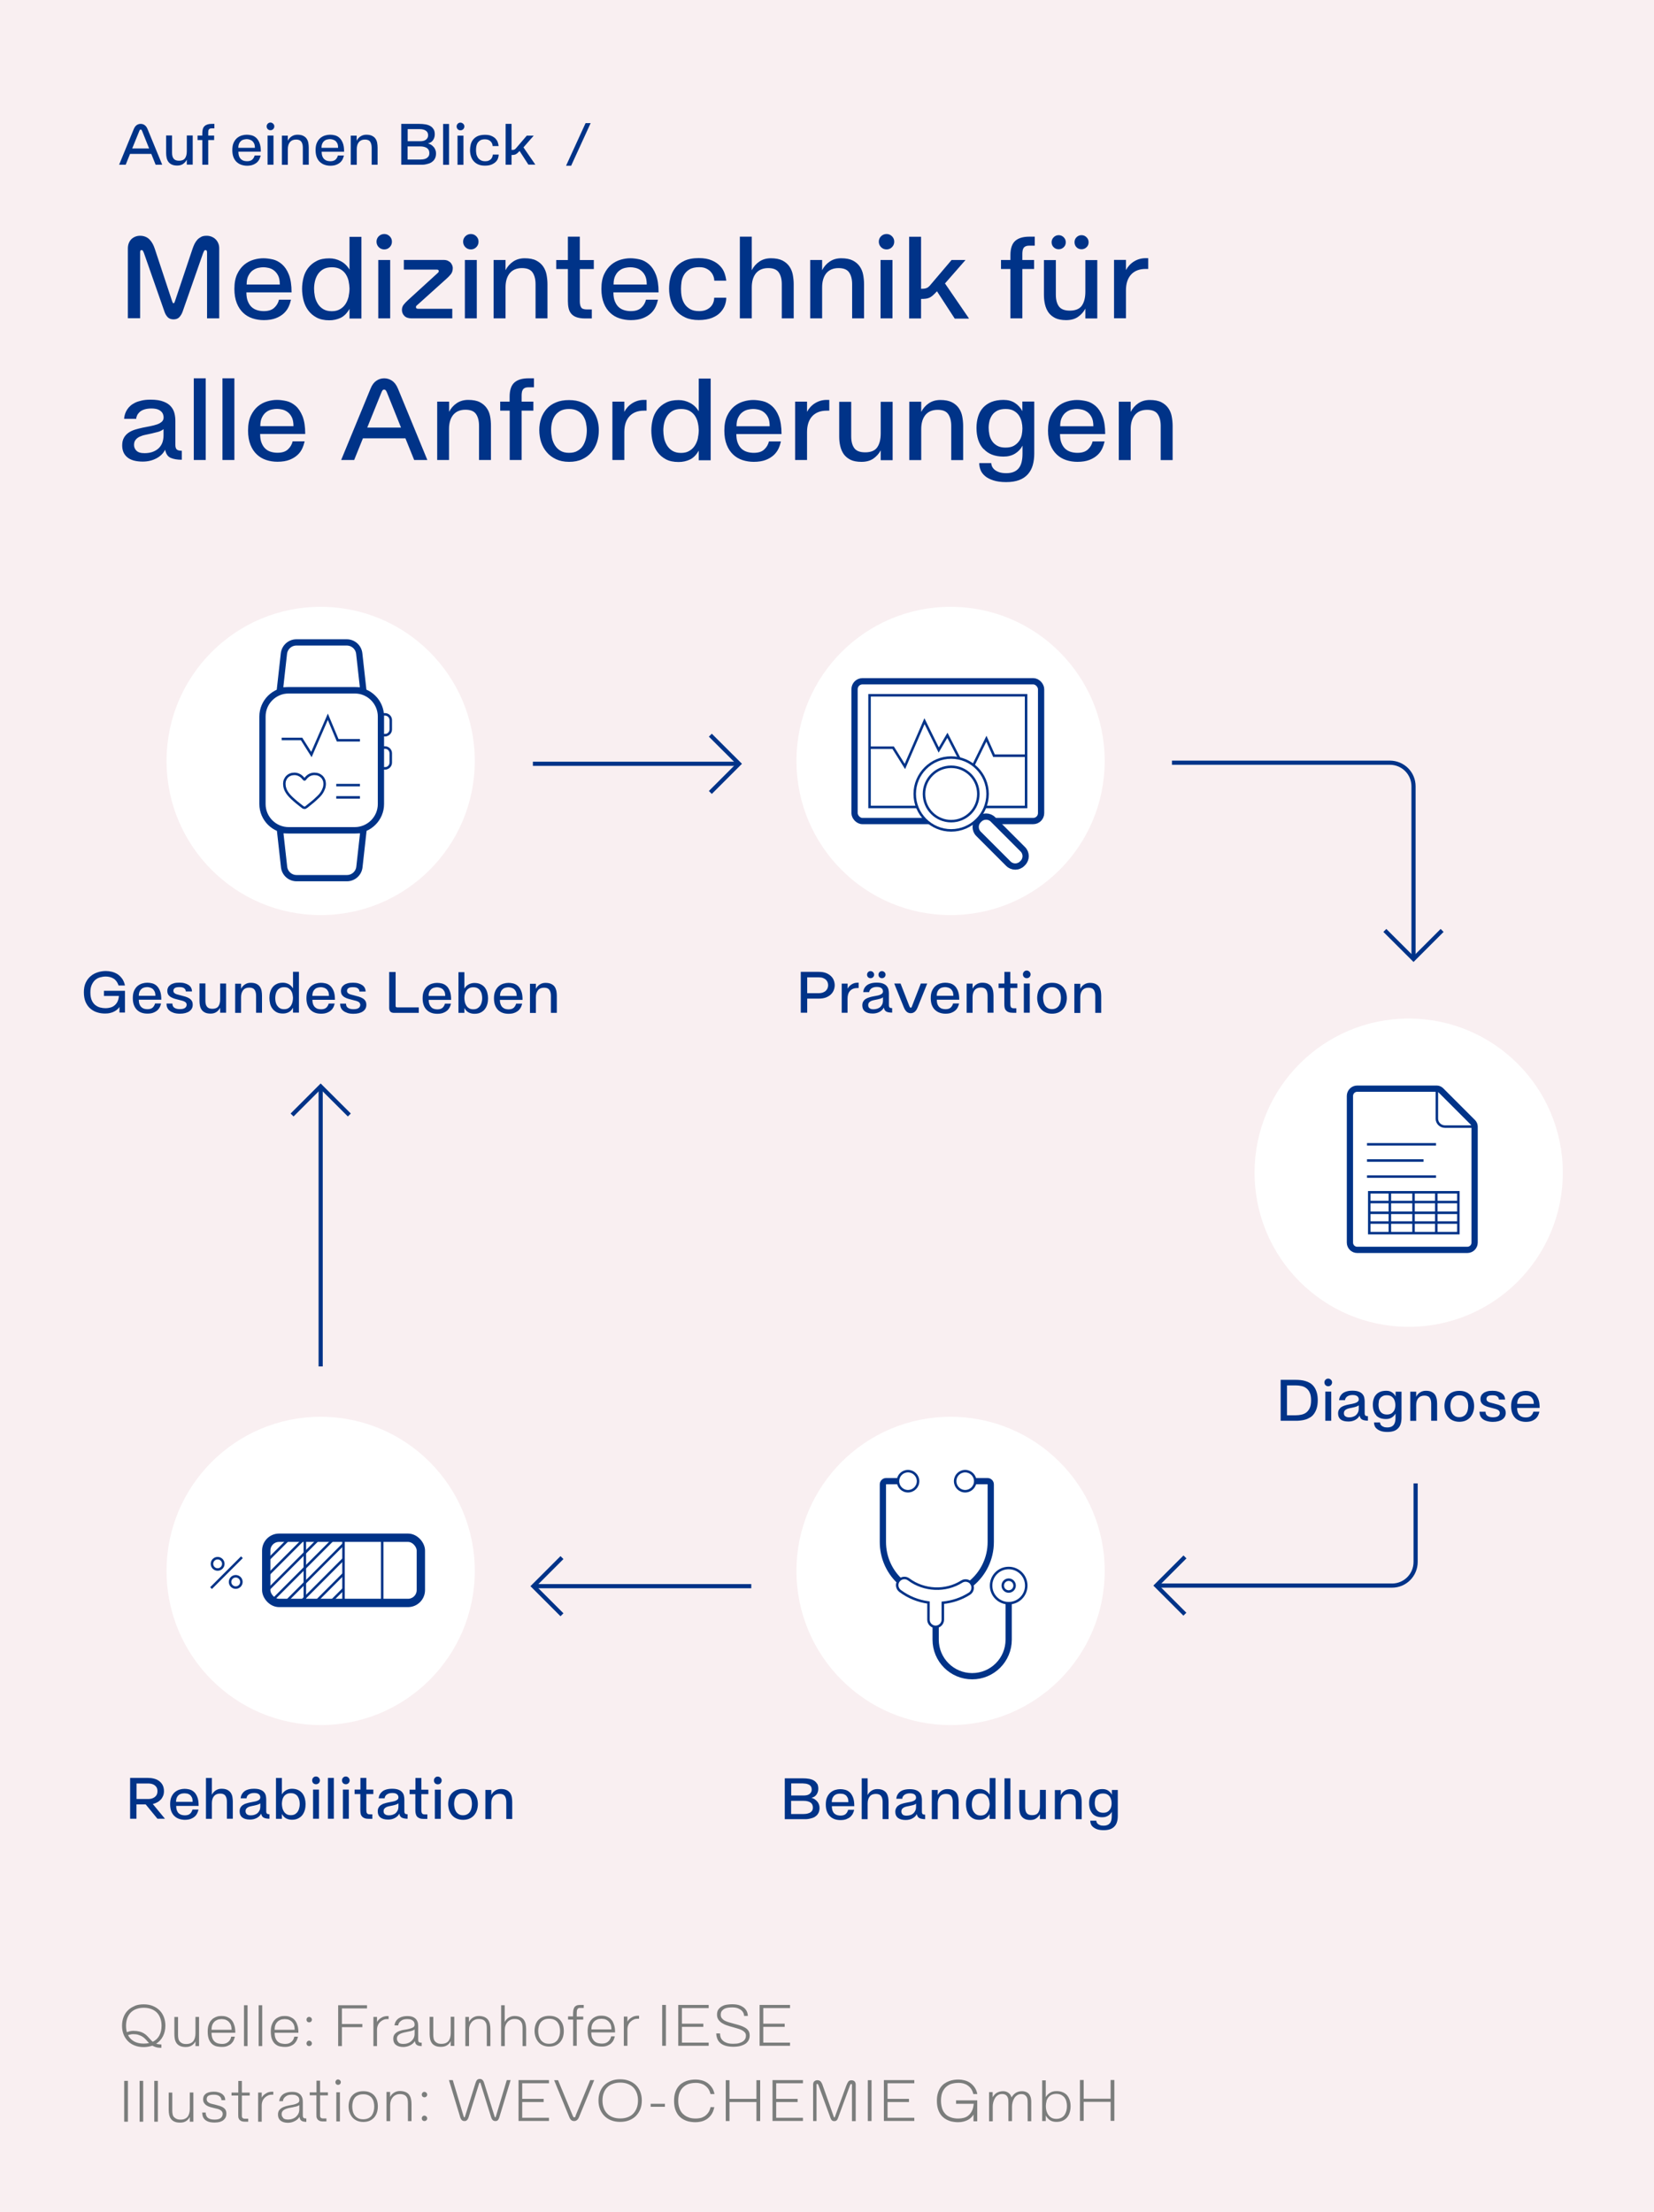 <?xml version="1.0" encoding="UTF-8"?>
<svg id="Ebene_1" data-name="Ebene 1" xmlns="http://www.w3.org/2000/svg" width="198.43" height="265.35" xmlns:xlink="http://www.w3.org/1999/xlink" viewBox="0 0 198.43 265.35">
  <defs>
    <style>
      .cls-1 {
        clip-path: url(#clippath);
      }

      .cls-2, .cls-3, .cls-4, .cls-5, .cls-6, .cls-7, .cls-8, .cls-9 {
        fill: none;
      }

      .cls-2, .cls-10, .cls-11, .cls-12, .cls-13 {
        stroke-width: 0px;
      }

      .cls-14 {
        clip-path: url(#clippath-1);
      }

      .cls-15 {
        clip-path: url(#clippath-4);
      }

      .cls-16 {
        clip-path: url(#clippath-3);
      }

      .cls-17 {
        clip-path: url(#clippath-2);
      }

      .cls-18 {
        clip-path: url(#clippath-7);
      }

      .cls-19 {
        clip-path: url(#clippath-8);
      }

      .cls-20 {
        clip-path: url(#clippath-6);
      }

      .cls-21 {
        clip-path: url(#clippath-5);
      }

      .cls-22 {
        clip-path: url(#clippath-9);
      }

      .cls-3 {
        stroke-width: .5px;
      }

      .cls-3, .cls-5, .cls-7, .cls-9 {
        stroke: #038;
      }

      .cls-4, .cls-5 {
        stroke-width: .75px;
      }

      .cls-4, .cls-5, .cls-6, .cls-7, .cls-8, .cls-9 {
        stroke-miterlimit: 10;
      }

      .cls-4, .cls-6, .cls-8 {
        stroke: #1e206a;
      }

      .cls-23 {
        clip-path: url(#clippath-20);
      }

      .cls-24 {
        clip-path: url(#clippath-21);
      }

      .cls-25 {
        clip-path: url(#clippath-24);
      }

      .cls-26 {
        clip-path: url(#clippath-23);
      }

      .cls-27 {
        clip-path: url(#clippath-22);
      }

      .cls-28 {
        clip-path: url(#clippath-25);
      }

      .cls-29 {
        clip-path: url(#clippath-14);
      }

      .cls-30 {
        clip-path: url(#clippath-13);
      }

      .cls-31 {
        clip-path: url(#clippath-12);
      }

      .cls-32 {
        clip-path: url(#clippath-10);
      }

      .cls-33 {
        clip-path: url(#clippath-15);
      }

      .cls-34 {
        clip-path: url(#clippath-17);
      }

      .cls-35 {
        clip-path: url(#clippath-16);
      }

      .cls-36 {
        clip-path: url(#clippath-19);
      }

      .cls-37 {
        clip-path: url(#clippath-11);
      }

      .cls-38 {
        clip-path: url(#clippath-18);
      }

      .cls-8, .cls-9 {
        stroke-width: .3px;
      }

      .cls-10 {
        fill: #f9eff1;
      }

      .cls-11 {
        fill: #7b7d7c;
      }

      .cls-12 {
        fill: #fff;
      }

      .cls-13 {
        fill: #038;
      }
    </style>
    <clipPath id="clippath">
      <rect class="cls-2" width="198.43" height="265.35"/>
    </clipPath>
    <clipPath id="clippath-1">
      <path class="cls-2" d="m95.55,91.28c0,10.21,8.28,18.49,18.49,18.49s18.49-8.28,18.49-18.49-8.28-18.49-18.49-18.49-18.49,8.28-18.49,18.49"/>
    </clipPath>
    <clipPath id="clippath-2">
      <path class="cls-2" d="m95.55,91.28c0,10.21,8.28,18.49,18.49,18.49s18.49-8.28,18.49-18.49-8.28-18.49-18.49-18.49-18.49,8.28-18.49,18.49"/>
    </clipPath>
    <clipPath id="clippath-3">
      <path class="cls-2" d="m107.47,223.19c-.72,0-1.3.58-1.3,1.3v4.97c0,.72.58,1.3,1.3,1.3h7.98v-7.56h-7.98Z"/>
    </clipPath>
    <clipPath id="clippath-4">
      <path class="cls-2" d="m95.55,91.28c0,10.21,8.28,18.49,18.49,18.49s18.49-8.28,18.49-18.49-8.28-18.49-18.49-18.49-18.49,8.28-18.49,18.49"/>
    </clipPath>
    <clipPath id="clippath-5">
      <rect class="cls-2" width="198.43" height="265.35"/>
    </clipPath>
    <clipPath id="clippath-6">
      <path class="cls-2" d="m95.55,188.44c0,10.21,8.28,18.49,18.49,18.49s18.49-8.28,18.49-18.49-8.28-18.49-18.49-18.49-18.49,8.28-18.49,18.49"/>
    </clipPath>
    <clipPath id="clippath-7">
      <path class="cls-2" d="m95.55,188.44c0,10.21,8.28,18.49,18.49,18.49s18.49-8.28,18.49-18.49-8.28-18.49-18.49-18.49-18.49,8.28-18.49,18.49"/>
    </clipPath>
    <clipPath id="clippath-8">
      <path class="cls-2" d="m107.16,228.15c-.72,0-1.3.58-1.3,1.3v4.97c0,.72.58,1.3,1.3,1.3h7.98v-7.56h-7.98Z"/>
    </clipPath>
    <clipPath id="clippath-9">
      <path class="cls-2" d="m95.55,188.44c0,10.21,8.28,18.49,18.49,18.49s18.49-8.28,18.49-18.49-8.28-18.49-18.49-18.49-18.49,8.28-18.49,18.49"/>
    </clipPath>
    <clipPath id="clippath-10">
      <rect class="cls-2" width="198.43" height="265.35"/>
    </clipPath>
    <clipPath id="clippath-11">
      <path class="cls-2" d="m150.5,140.67c0,10.21,8.28,18.49,18.49,18.49s18.49-8.28,18.49-18.49-8.28-18.49-18.49-18.49-18.49,8.28-18.49,18.49"/>
    </clipPath>
    <clipPath id="clippath-12">
      <path class="cls-2" d="m150.5,140.67c0,10.21,8.28,18.49,18.49,18.49s18.49-8.28,18.49-18.49-8.28-18.49-18.49-18.49-18.49,8.28-18.49,18.49"/>
    </clipPath>
    <clipPath id="clippath-13">
      <path class="cls-2" d="m162.35,227.33c-.72,0-1.3.58-1.3,1.3v4.97c0,.72.58,1.3,1.3,1.3h7.98v-7.56h-7.98Z"/>
    </clipPath>
    <clipPath id="clippath-14">
      <path class="cls-2" d="m150.5,140.67c0,10.21,8.28,18.49,18.49,18.49s18.49-8.28,18.49-18.49-8.28-18.49-18.49-18.49-18.49,8.28-18.49,18.49"/>
    </clipPath>
    <clipPath id="clippath-15">
      <rect class="cls-2" width="198.43" height="265.35"/>
    </clipPath>
    <clipPath id="clippath-16">
      <path class="cls-2" d="m19.98,91.28c0,10.21,8.28,18.49,18.49,18.49s18.49-8.28,18.49-18.49-8.28-18.49-18.49-18.49-18.49,8.28-18.49,18.49"/>
    </clipPath>
    <clipPath id="clippath-17">
      <path class="cls-2" d="m19.98,91.28c0,10.21,8.28,18.49,18.49,18.49s18.49-8.28,18.49-18.49-8.28-18.49-18.49-18.49-18.49,8.28-18.49,18.49"/>
    </clipPath>
    <clipPath id="clippath-18">
      <path class="cls-2" d="m32.07,268.67c-.72,0-1.3.58-1.3,1.3v4.97c0,.72.58,1.3,1.3,1.3h7.98v-7.56h-7.98Z"/>
    </clipPath>
    <clipPath id="clippath-19">
      <path class="cls-2" d="m19.98,91.28c0,10.21,8.28,18.49,18.49,18.49s18.49-8.28,18.49-18.49-8.28-18.49-18.49-18.49-18.49,8.28-18.49,18.49"/>
    </clipPath>
    <clipPath id="clippath-20">
      <rect class="cls-2" width="198.43" height="265.35"/>
    </clipPath>
    <clipPath id="clippath-21">
      <path class="cls-2" d="m19.98,188.44c0,10.21,8.28,18.49,18.49,18.49s18.49-8.28,18.49-18.49-8.28-18.49-18.49-18.49-18.49,8.28-18.49,18.49"/>
    </clipPath>
    <clipPath id="clippath-22">
      <path class="cls-2" d="m33.24,184.53c-.72,0-1.3.58-1.3,1.3v4.97c0,.72.58,1.3,1.3,1.3h7.98v-7.56h-7.98Z"/>
    </clipPath>
    <clipPath id="clippath-23">
      <path class="cls-2" d="m19.98,188.44c0,10.21,8.28,18.49,18.49,18.49s18.49-8.28,18.49-18.49-8.28-18.49-18.49-18.49-18.49,8.28-18.49,18.49"/>
    </clipPath>
    <clipPath id="clippath-24">
      <rect class="cls-2" width="198.43" height="265.35"/>
    </clipPath>
    <clipPath id="clippath-25">
      <rect class="cls-2" width="198.43" height="265.35"/>
    </clipPath>
  </defs>
  <rect class="cls-10" width="198.43" height="265.35"/>
  <g class="cls-1">
    <path class="cls-13" d="m135.65,55.19v-3.72c0-.72.17-1.28.5-1.69.34-.41.83-.62,1.47-.62.61,0,1.03.17,1.27.52s.36.82.36,1.41v4.1h1.43v-4.1c0-.39-.04-.77-.11-1.14-.07-.37-.2-.7-.41-.99-.2-.29-.48-.53-.83-.71-.35-.18-.82-.27-1.39-.27-.52,0-.98.13-1.37.39s-.7.61-.92,1.04v-1.22h-1.43v7h1.43Zm-5.86-6.06c.23.05.44.14.65.29.21.15.38.35.52.62.14.27.21.63.21,1.09h-3.98c0-.45.07-.81.22-1.08.14-.28.32-.49.53-.63.2-.15.42-.24.65-.29.23-.05.43-.07.61-.07.17,0,.37.02.6.07m2.79,2.94c0-.88-.11-1.58-.32-2.12-.21-.54-.49-.95-.83-1.25-.34-.29-.7-.49-1.1-.58-.4-.09-.78-.14-1.14-.14-.38,0-.78.06-1.18.18-.41.12-.78.32-1.12.6-.34.29-.62.66-.84,1.13-.22.47-.33,1.06-.33,1.77,0,.66.1,1.23.29,1.71.19.48.45.86.77,1.16.32.3.69.52,1.12.66.42.14.88.21,1.35.21.57,0,1.05-.08,1.44-.23.39-.15.71-.35.97-.59s.44-.5.57-.79c.13-.29.22-.57.28-.84h-1.44c-.09.38-.28.71-.57.97-.29.27-.7.4-1.25.4-.25,0-.5-.03-.75-.1-.25-.07-.47-.18-.67-.35-.2-.17-.36-.4-.48-.69-.13-.29-.19-.67-.19-1.11h5.42Zm-13.89-1.55c.07-.27.18-.51.33-.73s.36-.39.62-.53c.26-.13.59-.2.99-.2s.73.07.99.22c.26.15.47.34.62.57.15.23.25.48.32.76.06.27.09.53.09.78s-.03.51-.08.78c-.06.27-.16.52-.32.74s-.36.41-.62.56c-.26.15-.6.22-1.01.22s-.73-.07-.99-.22c-.26-.15-.47-.33-.62-.56s-.26-.48-.32-.76c-.06-.28-.09-.55-.09-.83s.03-.54.1-.81m-.7,3.34c.55.61,1.35.92,2.39.92.53,0,.99-.12,1.38-.36.39-.24.68-.55.89-.95v.95c0,.83-.16,1.43-.49,1.8-.33.37-.81.55-1.46.55-.37,0-.68-.05-.91-.14-.23-.09-.42-.2-.55-.33-.13-.13-.22-.26-.27-.4-.05-.14-.07-.25-.07-.34h-1.44c0,.27.05.54.15.81.1.27.28.51.53.73.25.22.58.39,1,.53.42.14.93.21,1.55.21s1.12-.08,1.55-.24c.43-.16.78-.4,1.05-.7.27-.3.47-.67.59-1.09.12-.42.18-.89.18-1.4v-6.23h-1.43v1.15c-.2-.39-.49-.72-.87-.97-.38-.26-.85-.38-1.39-.38s-1.03.08-1.43.24c-.4.16-.74.39-1.01.68-.27.29-.47.65-.6,1.06-.13.41-.2.87-.2,1.37,0,1.07.27,1.92.83,2.53m-7.46,1.34v-3.72c0-.72.17-1.28.5-1.69.34-.41.83-.62,1.47-.62.61,0,1.03.17,1.27.52s.36.82.36,1.41v4.1h1.43v-4.1c0-.39-.04-.77-.11-1.14s-.21-.7-.41-.99c-.2-.29-.48-.53-.83-.71-.36-.18-.82-.27-1.39-.27-.52,0-.98.13-1.37.39-.39.26-.7.61-.92,1.04v-1.22h-1.43v7h1.43Zm-9.84-7v4.17c0,.41.04.8.13,1.17s.23.69.43.97c.2.27.47.49.81.66.34.16.77.24,1.3.24.58,0,1.05-.13,1.43-.39.37-.26.67-.59.88-.99v1.18h1.43v-7h-1.43v3.78c0,.72-.14,1.28-.42,1.68-.28.4-.76.6-1.44.6-.62,0-1.05-.16-1.3-.49-.25-.33-.38-.8-.38-1.43v-4.14h-1.43Zm-3.86,7v-3.36c0-.82.21-1.45.62-1.9.41-.44.99-.67,1.74-.67h.31v-1.29h-.31c-.5,0-.97.13-1.39.39-.42.26-.74.61-.97,1.04v-1.22h-1.43v7h1.43Zm-5.86-6.06c.23.05.45.14.65.29s.38.35.52.62.21.63.21,1.09h-3.98c0-.45.07-.81.22-1.08.14-.28.32-.49.53-.63.2-.15.42-.24.65-.29.23-.05.43-.07.61-.07s.37.02.6.07m2.79,2.94c0-.88-.11-1.58-.32-2.12s-.49-.95-.83-1.25c-.34-.29-.7-.49-1.1-.58-.4-.09-.78-.14-1.14-.14-.38,0-.78.06-1.18.18-.41.12-.78.32-1.12.6-.34.29-.62.66-.84,1.13-.22.47-.33,1.06-.33,1.77,0,.66.1,1.23.29,1.71s.45.86.77,1.16c.32.3.69.52,1.12.66s.88.21,1.35.21c.57,0,1.05-.08,1.44-.23.39-.15.71-.35.97-.59.25-.24.44-.5.57-.79s.22-.57.28-.84h-1.44c-.09.38-.28.71-.57.97-.28.27-.7.4-1.25.4-.25,0-.5-.03-.75-.1-.25-.07-.47-.18-.67-.35-.2-.17-.36-.4-.48-.69-.13-.29-.19-.67-.19-1.11h5.42Zm-10.02.43c-.06.32-.18.62-.34.89-.16.27-.38.5-.66.67-.27.18-.62.27-1.04.27s-.76-.09-1.04-.26c-.27-.17-.49-.39-.65-.66-.16-.27-.28-.56-.34-.88-.06-.32-.09-.62-.09-.9s.03-.57.1-.88c.07-.3.18-.58.34-.83.16-.25.38-.46.65-.62s.62-.24,1.04-.24.75.08,1.02.23c.27.15.49.36.65.6.16.25.28.52.34.82.07.3.1.59.11.88,0,.28-.03.58-.1.9m.1-7.1v3.95c-.27-.45-.62-.79-1.05-1.01-.43-.23-.89-.34-1.37-.34-.61,0-1.11.1-1.53.32-.41.21-.75.49-1.01.83-.26.34-.45.73-.56,1.17s-.17.89-.17,1.34.06.91.17,1.36.3.85.56,1.21c.26.36.6.65,1.01.87.41.22.92.33,1.53.33.49,0,.94-.1,1.35-.29.42-.2.77-.55,1.07-1.08v1.16h1.43v-9.8h-1.43Zm-8.93,9.8v-3.36c0-.82.21-1.45.62-1.9.41-.44.99-.67,1.74-.67h.31v-1.29h-.31c-.5,0-.97.13-1.39.39-.42.26-.74.61-.97,1.04v-1.22h-1.43v7h1.43Zm-9.98-2.16c.15.46.37.86.67,1.21.29.35.67.63,1.11.84.45.21.97.32,1.57.32s1.12-.1,1.57-.31c.45-.21.82-.48,1.11-.83.29-.35.52-.75.67-1.21.15-.46.22-.93.22-1.43s-.07-.98-.22-1.41c-.15-.44-.37-.82-.67-1.15-.29-.33-.66-.59-1.11-.78-.45-.19-.97-.29-1.57-.29s-1.12.09-1.57.28c-.45.19-.82.44-1.11.77-.29.33-.52.71-.67,1.15-.15.44-.22.91-.22,1.41s.08.99.22,1.44m1.3-2.34c.07-.3.18-.57.34-.81.16-.24.38-.44.66-.6.28-.15.62-.23,1.04-.23s.77.08,1.04.23c.28.15.5.36.66.6.16.25.28.52.34.83.06.3.1.6.1.9s-.03.61-.1.93c-.07.32-.18.61-.34.88s-.38.48-.66.64c-.27.17-.62.25-1.04.25s-.77-.09-1.04-.26c-.28-.17-.49-.39-.66-.66-.16-.27-.28-.56-.34-.88-.06-.32-.1-.63-.1-.93s.03-.6.1-.9m-6.2-1.43h1.13v5.92h1.43v-5.92h1.41v-1.08h-1.41v-.66c0-.13,0-.26.02-.39.01-.13.05-.25.1-.34.05-.1.13-.18.24-.24s.27-.09.46-.09h.66v-1.08h-.66c-.75,0-1.31.17-1.69.51-.38.34-.57.91-.57,1.7v.59h-1.13v1.08Zm-6.15,5.92v-3.72c0-.72.17-1.28.5-1.69.34-.41.83-.62,1.47-.62.61,0,1.03.17,1.27.52.24.35.36.82.36,1.41v4.1h1.43v-4.1c0-.39-.03-.77-.1-1.14s-.2-.7-.41-.99c-.2-.29-.48-.53-.83-.71-.35-.18-.82-.27-1.39-.27-.52,0-.98.13-1.37.39-.39.26-.7.61-.92,1.04v-1.22h-1.43v7h1.43Zm-5.75-3.89h-4.06l1.69-4.19c.06-.14.11-.24.15-.29.05-.05.11-.08.18-.08s.14.03.19.08c.05.05.1.15.16.29l1.68,4.19Zm-5.63,3.89l1.05-2.6h5.1l1.05,2.6h1.58l-3.53-8.57c-.19-.45-.43-.76-.72-.95-.29-.19-.6-.28-.93-.28s-.63.09-.92.28c-.29.19-.53.5-.71.95l-3.53,8.57h1.57Zm-8.66-6.06c.23.05.44.14.65.29.21.15.38.35.52.62s.21.63.21,1.09h-3.98c0-.45.07-.81.22-1.08.14-.28.32-.49.52-.63.2-.15.42-.24.65-.29.23-.05.43-.07.61-.07.17,0,.37.02.6.07m2.79,2.94c0-.88-.11-1.58-.32-2.12-.22-.54-.49-.95-.83-1.25-.34-.29-.7-.49-1.1-.58-.4-.09-.78-.14-1.14-.14-.38,0-.78.06-1.18.18-.41.12-.78.32-1.12.6-.34.29-.62.66-.84,1.13-.22.47-.33,1.06-.33,1.77,0,.66.1,1.23.29,1.71.19.48.45.86.77,1.16.32.3.69.52,1.12.66.42.14.88.21,1.35.21.57,0,1.05-.08,1.44-.23.39-.15.71-.35.97-.59s.44-.5.57-.79c.13-.29.22-.57.28-.84h-1.44c-.09.38-.28.71-.57.97-.28.27-.7.4-1.25.4-.25,0-.5-.03-.75-.1-.25-.07-.47-.18-.66-.35-.2-.17-.36-.4-.48-.69-.13-.29-.19-.67-.19-1.11h5.42Zm-9.93,3.12h1.43v-9.8h-1.43v9.8Zm-3.44,0h1.43v-9.8h-1.43v9.8Zm-6.88-1.11c-.19-.2-.29-.43-.29-.69s.06-.46.19-.62c.13-.16.29-.29.49-.38.2-.09.43-.17.69-.22s.52-.11.78-.17c.26-.06.51-.12.76-.19.24-.07.45-.18.63-.32v.74c0,.36-.06.68-.17.95-.12.27-.28.49-.48.66s-.45.31-.73.4-.58.13-.9.13c-.46,0-.78-.1-.97-.3m-.03-3.8c0-.15.05-.3.12-.45.07-.15.18-.28.32-.41.14-.12.33-.22.56-.29s.51-.11.83-.11c.3,0,.54.04.73.1.19.07.34.16.45.27.11.11.18.22.22.35.04.13.06.24.06.34,0,.22-.07.4-.22.53-.15.13-.33.24-.57.32s-.5.15-.8.21c-.3.06-.61.12-.92.18-.31.07-.61.14-.9.23-.29.09-.56.21-.79.37-.23.16-.42.36-.56.61-.14.25-.21.55-.21.92,0,.62.21,1.09.62,1.43s1.03.51,1.85.51c.6,0,1.14-.13,1.62-.38s.84-.6,1.06-1.04c.1.49.32.82.66.97.34.15.79.23,1.34.23v-1.08c-.31,0-.51-.06-.62-.17-.1-.11-.15-.29-.15-.53v-2.89c0-.28-.03-.57-.1-.87s-.2-.57-.41-.82c-.2-.25-.5-.46-.9-.61-.39-.16-.91-.24-1.55-.24-.4,0-.76.03-1.06.1-.31.07-.57.15-.8.26-.22.11-.41.23-.57.37-.15.14-.28.28-.37.42-.23.34-.36.72-.39,1.15h1.43Z"/>
    <path class="cls-13" d="m135.08,38.19v-3.36c0-.82.21-1.45.62-1.9.41-.44.99-.67,1.74-.67h.31v-1.29h-.31c-.5,0-.97.13-1.39.39s-.74.61-.97,1.04v-1.22h-1.43v7h1.43Zm-5.93-8.53c.16.16.36.24.6.24s.43-.08.6-.24c.17-.16.25-.36.25-.6s-.08-.43-.25-.6-.37-.25-.6-.25-.43.08-.6.25-.24.37-.24.6.08.44.24.6m-2.74,0c.16.16.36.24.6.24s.43-.08.6-.24c.17-.16.25-.36.25-.6s-.08-.43-.25-.6-.37-.25-.6-.25-.43.08-.6.25-.25.37-.25.6.08.44.25.6m-1.17,1.53v4.17c0,.41.04.8.13,1.17s.23.69.43.97c.2.27.47.49.81.66.34.16.77.24,1.29.24.58,0,1.06-.13,1.43-.39s.67-.59.88-.99v1.18h1.43v-7h-1.43v3.78c0,.72-.14,1.28-.42,1.68-.28.4-.76.6-1.44.6-.62,0-1.05-.16-1.3-.49-.25-.33-.38-.8-.38-1.43v-4.14h-1.43Zm-5.15,1.08h1.13v5.92h1.43v-5.92h1.41v-1.08h-1.41v-.66c0-.13,0-.26.02-.39.01-.13.05-.25.1-.34.05-.1.13-.18.25-.24.11-.06.27-.09.46-.09h.66v-1.08h-.66c-.75,0-1.31.17-1.69.51-.38.34-.57.91-.57,1.7v.59h-1.13v1.08Zm-3.85,5.92l-2.87-4.19,2.46-2.81h-1.67l-2.49,2.93c-.08.1-.16.19-.24.26-.07.07-.15.12-.24.16s-.18.06-.29.08c-.11.01-.24.02-.4.02v-6.24h-1.43v9.8h1.43v-2.34c.22,0,.42-.01.57-.03.16-.02.3-.06.41-.11.12-.05.23-.12.33-.2.1-.08.21-.18.32-.29l.28-.29,2.13,3.28h1.68Zm-10.54-8.54c.18.18.4.27.66.27s.47-.09.65-.27.27-.4.27-.66-.09-.47-.27-.65c-.18-.18-.4-.27-.65-.27s-.48.09-.66.27c-.18.18-.27.4-.27.65s.09.48.27.66m1.37,1.54h-1.43v7h1.43v-7Zm-8.44,7v-3.72c0-.72.17-1.28.5-1.69.34-.41.83-.62,1.47-.62.61,0,1.03.17,1.27.52s.36.82.36,1.41v4.1h1.43v-4.1c0-.39-.04-.77-.11-1.14s-.21-.7-.41-.99c-.2-.29-.48-.53-.83-.71-.36-.18-.82-.27-1.39-.27-.52,0-.98.13-1.37.39s-.7.61-.92,1.04v-1.22h-1.43v7h1.43Zm-8.44,0v-3.72c0-.72.17-1.28.5-1.69.34-.41.83-.62,1.47-.62.61,0,1.03.17,1.27.52s.36.82.36,1.41v4.1h1.43v-4.1c0-.39-.04-.77-.11-1.14s-.21-.7-.41-.99c-.2-.29-.48-.53-.83-.71-.36-.18-.82-.27-1.39-.27-.52,0-.98.13-1.37.39-.39.26-.7.61-.92,1.04v-4.02h-1.43v9.8h1.43Zm-4.51-2.46c0,.2-.04.39-.11.58-.07.19-.18.36-.33.51-.15.15-.33.27-.55.36s-.49.14-.8.14c-.46,0-.83-.08-1.11-.25-.28-.17-.51-.38-.67-.64-.16-.26-.27-.54-.33-.86s-.08-.62-.08-.92c0-.25.02-.53.06-.83.04-.3.14-.58.29-.84s.37-.48.66-.66c.29-.18.69-.27,1.19-.27.32,0,.59.05.82.16.23.11.42.24.56.41.14.16.25.34.31.52.07.19.1.36.1.53h1.44c-.03-.28-.1-.58-.21-.9s-.29-.61-.55-.88-.58-.49-.99-.66c-.41-.18-.93-.27-1.55-.27-.7,0-1.28.11-1.74.33-.46.22-.82.5-1.09.85-.27.35-.46.74-.57,1.18-.11.43-.16.87-.16,1.31,0,.49.07.97.2,1.42.13.45.34.85.63,1.2.29.35.66.62,1.11.83.45.21.99.31,1.62.31s1.16-.09,1.59-.26c.42-.17.76-.39,1.01-.66.25-.27.43-.56.54-.87.11-.31.16-.61.16-.89h-1.44Zm-9.47-3.6c.23.05.45.14.65.29s.38.35.52.62.21.63.21,1.09h-3.98c0-.45.07-.81.22-1.08.14-.28.32-.49.53-.63.2-.15.42-.24.65-.29.23-.05.43-.07.61-.07s.37.02.6.07m2.79,2.94c0-.88-.11-1.58-.32-2.12-.21-.54-.49-.95-.83-1.25-.34-.29-.7-.49-1.1-.58-.4-.09-.78-.14-1.14-.14-.38,0-.78.06-1.18.18-.41.12-.78.32-1.12.6-.34.29-.62.66-.84,1.13-.22.47-.33,1.06-.33,1.77,0,.66.1,1.23.29,1.71s.45.86.77,1.16c.32.3.69.52,1.12.66.43.14.88.21,1.35.21.57,0,1.05-.08,1.44-.23.39-.15.71-.35.97-.59.25-.24.44-.5.57-.79s.22-.57.28-.84h-1.44c-.09.38-.28.71-.57.97-.29.27-.7.4-1.25.4-.25,0-.5-.03-.75-.1-.25-.07-.47-.18-.67-.35-.2-.17-.36-.4-.48-.69-.13-.29-.19-.67-.19-1.11h5.42Zm-12.28-2.8h1.4v3.84c0,.33.03.62.09.88.06.26.17.48.33.66.16.18.37.32.64.41.27.09.6.14,1.01.14h.8v-1.08h-.59c-.35,0-.59-.08-.69-.25-.11-.17-.16-.42-.16-.76v-3.84h1.68v-1.08h-1.68v-2.8h-1.43v2.8h-1.4v1.08Zm-6.08,5.92v-3.72c0-.72.17-1.28.5-1.69.34-.41.83-.62,1.47-.62.61,0,1.03.17,1.27.52.24.35.36.82.36,1.41v4.1h1.43v-4.1c0-.39-.04-.77-.11-1.14s-.21-.7-.41-.99c-.2-.29-.48-.53-.83-.71-.35-.18-.82-.27-1.39-.27-.52,0-.98.13-1.37.39s-.7.61-.92,1.04v-1.22h-1.43v7h1.43Zm-4.82-8.54c.18.18.4.27.66.27s.47-.09.65-.27.27-.4.27-.66-.09-.47-.27-.65c-.18-.18-.4-.27-.65-.27s-.48.09-.66.27c-.18.18-.27.4-.27.65s.09.48.27.66m1.37,1.54h-1.43v7h1.43v-7Zm-8.74,1.15h3.93c.17,0,.25.06.25.18,0,.08-.03.14-.08.18-.05.05-.1.09-.15.14l-3.44,3.14c-.23.21-.42.41-.55.58-.13.17-.2.38-.2.61,0,.29.1.53.3.73.2.2.49.29.88.29h4.86v-1.15h-4.09c-.18,0-.27-.07-.27-.2,0-.07.02-.13.08-.18.05-.05.14-.13.27-.24l3.3-2.97c.21-.19.4-.38.55-.57.15-.2.22-.44.22-.74,0-.07-.02-.15-.05-.26-.03-.11-.09-.21-.17-.32s-.2-.19-.35-.27c-.15-.08-.34-.11-.57-.11h-4.73v1.15Zm-3.02-2.69c.18.18.4.27.66.27s.47-.09.65-.27c.18-.18.27-.4.27-.66s-.09-.47-.27-.65c-.18-.18-.4-.27-.65-.27s-.48.09-.66.27c-.18.18-.27.4-.27.65s.09.48.27.66m1.37,1.54h-1.43v7h1.43v-7Zm-4.97,4.31c-.07.32-.18.62-.34.89-.16.27-.38.5-.66.67-.28.18-.62.27-1.04.27s-.77-.09-1.04-.26c-.27-.17-.49-.39-.65-.66-.16-.27-.28-.56-.34-.88-.06-.32-.09-.62-.09-.9s.03-.57.1-.88c.07-.3.18-.58.34-.83.16-.25.38-.46.65-.62.28-.16.62-.24,1.04-.24s.75.08,1.02.23c.27.15.49.35.65.6.16.25.28.52.34.82.06.3.1.59.11.88,0,.28-.03.58-.1.9m.1-7.1v3.95c-.27-.45-.62-.79-1.05-1.01-.43-.23-.89-.34-1.37-.34-.61,0-1.12.1-1.53.32-.41.21-.75.49-1.01.83-.26.34-.45.73-.56,1.17s-.17.89-.17,1.34.06.91.17,1.36.3.85.56,1.21c.26.36.6.65,1.01.87.41.22.92.33,1.53.33.49,0,.94-.1,1.35-.29.41-.2.77-.55,1.07-1.08v1.16h1.43v-9.8h-1.43Zm-9.74,3.74c.23.05.45.14.65.29.2.15.38.35.52.62s.21.63.21,1.09h-3.98c0-.45.07-.81.22-1.08.15-.28.32-.49.53-.63s.42-.24.65-.29.43-.07.61-.07.37.02.59.07m2.79,2.94c0-.88-.11-1.58-.32-2.12s-.49-.95-.83-1.25c-.34-.29-.7-.49-1.1-.58-.4-.09-.78-.14-1.14-.14-.38,0-.78.06-1.18.18-.41.12-.78.32-1.12.6-.34.29-.62.66-.84,1.13-.22.47-.33,1.06-.33,1.77,0,.66.1,1.23.29,1.71s.45.86.77,1.16.69.52,1.12.66c.42.14.88.21,1.35.21.57,0,1.05-.08,1.44-.23.39-.15.71-.35.97-.59.25-.24.44-.5.57-.79.13-.29.22-.57.28-.84h-1.44c-.09.38-.28.71-.57.97-.29.27-.7.4-1.25.4-.25,0-.5-.03-.75-.1s-.47-.18-.67-.35c-.2-.17-.36-.4-.48-.69-.13-.29-.19-.67-.19-1.11h5.42Zm-18.17,3.12v-7.91c0-.08.01-.15.03-.2.02-.05.07-.08.15-.08s.13.04.17.11c.04.07.08.16.12.27l2.45,7c.09.27.22.49.39.67.17.17.4.26.7.26s.53-.09.69-.26c.16-.17.3-.39.4-.67l2.45-7c.04-.1.08-.19.12-.27.04-.08.1-.11.18-.11.12,0,.18.09.18.28v7.91h1.46v-8.39c0-.24-.04-.46-.13-.65-.08-.19-.2-.35-.34-.48-.14-.13-.3-.22-.48-.29-.18-.07-.37-.1-.57-.1-.25,0-.47.04-.64.13s-.33.2-.46.34c-.13.14-.24.31-.34.5-.09.19-.17.38-.24.59l-2.1,6.26c-.02.06-.04.12-.07.18s-.07.1-.11.1-.08-.03-.11-.1c-.03-.07-.05-.13-.07-.18l-2.07-6.26c-.07-.21-.15-.4-.25-.59s-.22-.35-.36-.5c-.14-.15-.3-.26-.49-.34s-.41-.13-.66-.13c-.2,0-.38.03-.56.1s-.33.16-.47.29-.24.29-.32.48c-.08.19-.12.41-.12.65v8.37h1.46Z"/>
    <path class="cls-13" d="m68.52,19.88l2.34-5.11h-.61l-2.34,5.11h.61Zm-4.28-.11l-1.44-2.09,1.23-1.41h-.83l-1.25,1.46c-.04.05-.08.09-.12.13-.04.04-.08.06-.12.08s-.09.03-.14.04c-.05,0-.12,0-.2,0v-3.12h-.71v4.9h.71v-1.17c.11,0,.21,0,.29-.02.08-.01.15-.03.21-.06.06-.03.11-.06.16-.1.05-.04.1-.09.16-.15l.14-.15,1.06,1.64h.84Zm-5.12-1.23c0,.1-.02.2-.06.29-.04.1-.09.18-.16.26-.07.07-.17.13-.28.18-.11.05-.25.07-.4.07-.23,0-.41-.04-.56-.13-.14-.08-.26-.19-.34-.32-.08-.13-.14-.27-.17-.43s-.04-.31-.04-.46c0-.13.01-.26.03-.41s.07-.29.14-.42c.08-.13.19-.24.33-.33.14-.09.34-.13.59-.13.16,0,.3.03.41.08.11.05.21.12.28.2.07.08.12.17.16.26.03.09.05.18.05.27h.72c-.01-.14-.05-.29-.1-.45s-.15-.3-.27-.44c-.13-.13-.29-.24-.5-.33-.2-.09-.46-.13-.78-.13-.35,0-.64.06-.87.16-.23.11-.41.25-.55.43-.14.18-.23.37-.28.59-.05.22-.08.44-.08.65,0,.25.03.48.1.71.07.23.17.43.32.6.14.17.33.31.55.41s.5.15.81.15.58-.04.8-.13c.21-.09.38-.2.51-.33.13-.13.22-.28.27-.43.05-.16.08-.3.08-.44h-.72Zm-4.21-3.04c.09.09.2.13.33.13s.24-.04.33-.13c.09-.09.14-.2.14-.33s-.04-.23-.14-.32c-.09-.09-.2-.14-.33-.14s-.24.04-.33.14c-.09.09-.13.2-.13.32s.05.24.13.33m.69.77h-.71v3.5h.71v-3.5Zm-2.44,3.5h.71v-4.9h-.71v4.9Zm-2.81-4.28c.3,0,.55.06.73.18.18.12.28.3.28.54,0,.15-.03.27-.09.36-.06.09-.13.17-.22.22-.09.06-.19.1-.31.12-.11.02-.22.03-.33.03h-1.5v-1.45h1.45Zm1.03,3.31c-.09.1-.19.18-.31.23-.12.05-.24.08-.37.09-.12.01-.22.02-.3.02h-1.5v-1.58h1.5c.35,0,.62.07.82.2.2.14.29.34.29.6,0,.19-.04.33-.13.43m.64-3.27c-.09-.16-.21-.29-.38-.39-.16-.1-.36-.17-.59-.21-.23-.04-.48-.06-.76-.06h-2.15v4.9h2.26c.08,0,.17,0,.3,0,.12,0,.26-.02.4-.05.14-.03.28-.07.43-.12.14-.05.27-.13.39-.24.12-.1.21-.23.28-.38.07-.15.11-.34.11-.57,0-.14-.02-.27-.07-.4-.05-.13-.11-.25-.2-.35-.09-.11-.19-.2-.31-.28-.12-.08-.25-.13-.39-.16.28-.07.49-.21.62-.41.13-.2.2-.42.2-.68,0-.24-.04-.44-.13-.6m-9.23,4.24v-1.86c0-.36.08-.64.25-.85.17-.2.41-.31.73-.31.3,0,.52.09.63.26s.18.41.18.71v2.05h.71v-2.05c0-.2-.02-.39-.05-.57-.03-.18-.1-.35-.2-.5-.1-.15-.24-.26-.42-.35-.18-.09-.41-.13-.69-.13-.26,0-.49.07-.69.2s-.35.3-.46.52v-.61h-.71v3.5h.71Zm-2.93-3.03c.11.02.22.07.33.14.1.07.19.18.26.31.07.13.1.32.1.55h-1.99c0-.22.04-.4.11-.54.07-.14.16-.24.26-.32.1-.07.21-.12.33-.14.11-.02.22-.04.31-.04.08,0,.18.01.3.04m1.4,1.47c0-.44-.05-.79-.16-1.06-.11-.27-.25-.48-.41-.62-.17-.15-.35-.24-.55-.29-.2-.05-.39-.07-.57-.07-.19,0-.39.03-.59.09-.2.06-.39.16-.56.3-.17.14-.31.33-.42.57-.11.24-.16.53-.16.89,0,.33.05.62.14.85.1.24.22.43.39.58s.35.26.56.33c.21.07.44.11.68.11.28,0,.52-.04.72-.12.2-.08.36-.18.48-.29.13-.12.22-.25.29-.4.06-.14.11-.28.14-.42h-.72c-.05.19-.14.35-.28.49-.14.13-.35.2-.63.2-.13,0-.25-.02-.38-.05-.12-.03-.23-.09-.33-.18s-.18-.2-.24-.35c-.06-.15-.09-.33-.09-.56h2.71Zm-6.75,1.56v-1.86c0-.36.08-.64.25-.85.17-.2.41-.31.74-.31.3,0,.51.09.63.26s.18.41.18.71v2.05h.71v-2.05c0-.2-.02-.39-.05-.57-.03-.18-.1-.35-.2-.5-.1-.15-.24-.26-.42-.35-.18-.09-.41-.13-.69-.13-.26,0-.49.07-.69.2-.2.13-.35.3-.46.52v-.61h-.71v3.5h.71Zm-2.41-4.27c.09.09.2.13.33.13s.23-.04.32-.13c.09-.09.14-.2.14-.33s-.05-.23-.14-.32c-.09-.09-.2-.14-.32-.14s-.24.04-.33.14c-.09.09-.13.2-.13.32s.04.24.13.33m.69.77h-.71v3.5h.71v-3.5Zm-2.93.47c.11.02.22.07.33.14.1.07.19.18.26.31.07.13.11.32.11.55h-1.99c0-.22.04-.4.11-.54.07-.14.16-.24.26-.32.1-.07.21-.12.33-.14.11-.02.22-.04.3-.04.08,0,.18.01.3.04m1.4,1.47c0-.44-.05-.79-.16-1.06-.11-.27-.25-.48-.41-.62-.17-.15-.35-.24-.55-.29-.2-.05-.39-.07-.57-.07-.19,0-.39.03-.59.09-.2.06-.39.16-.56.3-.17.14-.31.33-.42.57-.11.24-.16.53-.16.89,0,.33.05.62.14.85.1.24.22.43.39.58.16.15.35.26.56.33.21.07.44.11.68.11.28,0,.53-.04.72-.12.2-.08.36-.18.48-.29.13-.12.22-.25.29-.4.06-.14.11-.28.14-.42h-.72c-.05.19-.14.35-.28.49-.14.13-.35.2-.63.2-.13,0-.25-.02-.38-.05-.12-.03-.23-.09-.33-.18s-.18-.2-.24-.35c-.06-.15-.09-.33-.09-.56h2.71Zm-7.59-1.4h.57v2.96h.71v-2.96h.71v-.54h-.71v-.33c0-.07,0-.13.01-.2s.02-.12.05-.17c.03-.05.07-.09.12-.12.06-.03.13-.04.23-.04h.33v-.54h-.33c-.37,0-.66.09-.84.26-.19.17-.28.45-.28.85v.29h-.57v.54Zm-3.77-.54v2.09c0,.2.02.4.06.58.04.18.11.35.21.48.1.14.24.25.41.33.17.08.39.12.65.12.29,0,.53-.07.71-.2.19-.13.33-.3.44-.5v.59h.71v-3.5h-.71v1.89c0,.36-.07.64-.21.84-.14.2-.38.3-.72.3-.31,0-.52-.08-.65-.25-.13-.16-.19-.4-.19-.71v-2.07h-.71Zm-2.04,1.55h-2.03l.85-2.09c.03-.07.05-.12.08-.14.02-.03.05-.04.09-.04s.07.01.09.04c.03.02.05.07.08.14l.84,2.09Zm-2.81,1.95l.52-1.3h2.55l.52,1.3h.79l-1.76-4.28c-.09-.22-.21-.38-.36-.48s-.3-.14-.47-.14-.32.05-.46.14-.26.25-.36.48l-1.76,4.28h.78Z"/>
    <path class="cls-11" d="m133.24,252.13v2.28h.45v-4.9h-.45v2.24h-3.23v-2.24h-.45v4.9h.45v-2.28h3.23Zm-7.7-.08c.05-.18.13-.33.23-.46.1-.13.23-.23.39-.31.16-.07.35-.11.57-.11s.42.04.58.12c.16.08.29.19.4.32.1.14.18.29.22.47.05.18.07.36.07.56s-.02.38-.07.57c-.05.18-.12.34-.22.49-.1.14-.23.26-.39.34s-.35.13-.58.13-.42-.04-.58-.13c-.16-.09-.29-.2-.39-.35-.1-.14-.18-.31-.23-.49-.05-.18-.07-.38-.07-.57,0-.2.03-.39.08-.57m-.52-2.53v4.9h.43v-.66c.16.27.34.46.54.58.2.12.44.18.74.18s.56-.05.77-.15c.22-.1.39-.24.53-.41.13-.17.24-.37.3-.6.07-.23.1-.47.1-.71s-.03-.49-.1-.71c-.07-.22-.17-.42-.3-.58-.14-.17-.32-.3-.53-.39-.22-.1-.47-.14-.77-.14s-.54.06-.75.19c-.21.12-.39.3-.53.53v-2.01h-.43Zm-5.93,4.9v-1.72c0-.19.02-.37.07-.55.05-.18.12-.34.21-.49.09-.14.21-.26.35-.35.14-.09.3-.13.49-.13s.33.04.44.11c.11.08.18.17.23.28.05.11.08.23.08.36,0,.13.01.25.01.36v2.14h.43v-1.72c0-.19.02-.37.07-.55.05-.18.12-.34.21-.49.09-.14.21-.26.35-.35.14-.09.3-.13.49-.13s.33.04.44.12c.1.08.18.17.23.28.05.11.08.23.08.36,0,.13.01.24.01.35v2.14h.43v-2.32c0-.17-.02-.33-.05-.48-.04-.15-.1-.29-.18-.41-.09-.12-.2-.21-.35-.28-.15-.07-.33-.11-.55-.11-.15,0-.29.02-.42.06-.13.04-.24.09-.34.16-.1.07-.19.15-.27.24-.08.09-.15.19-.21.29-.05-.22-.17-.41-.35-.54-.18-.14-.4-.21-.65-.21-.17,0-.32.02-.45.06-.13.04-.25.09-.35.15-.1.07-.19.14-.26.23-.07.09-.14.18-.2.28v-.61h-.43v3.5h.43Zm-2.28-2.1c-.03.36-.1.66-.22.89-.12.23-.26.41-.43.55-.17.14-.36.23-.56.28-.2.05-.41.08-.62.08-.15,0-.3,0-.46-.03-.16-.02-.32-.06-.48-.12-.16-.06-.31-.13-.44-.23-.14-.1-.26-.23-.37-.39-.11-.16-.19-.35-.25-.58-.06-.23-.1-.49-.1-.8,0-.44.07-.8.2-1.08.14-.28.31-.5.52-.65.21-.16.44-.27.69-.32.25-.06.49-.08.72-.08.18,0,.36.02.55.07.18.05.35.12.51.23.16.11.3.24.42.41.12.17.21.38.27.63h.48c-.06-.32-.18-.6-.34-.82-.16-.22-.34-.4-.55-.54-.21-.14-.43-.23-.67-.29-.24-.06-.47-.09-.69-.09-.18,0-.36.01-.56.04s-.39.08-.58.15c-.19.07-.38.17-.55.29-.18.12-.33.28-.47.47-.13.19-.24.41-.32.68-.08.26-.12.57-.12.92s.04.68.12.95c.08.27.19.49.32.68.13.19.29.34.46.47.18.12.36.22.55.29.19.07.38.12.57.14.19.03.37.04.54.04.24,0,.46-.03.65-.08.19-.05.37-.12.52-.2.15-.08.28-.18.39-.29.11-.11.2-.23.27-.35v.81h.45v-2.51h-2.54v.41h2.09Zm-10.34-.18h2.57v-.38h-2.57v-1.87h3.21v-.38h-3.65v4.9h3.65v-.38h-3.21v-1.9Zm-2.37,2.28h.45v-4.9h-.45v4.9Zm-6.15,0v-4.31c0-.06,0-.1.02-.12.01-.02.03-.03.07-.03.04,0,.07.02.09.06.02.04.04.08.06.13l1.44,3.92c.04.12.1.21.17.27.07.06.16.09.28.09s.2-.03.27-.08c.07-.06.13-.15.17-.27l1.44-3.92c.02-.05.04-.1.06-.13.02-.04.05-.06.09-.06.03,0,.06.01.07.03.01.02.02.06.02.12v4.31h.45v-4.37c0-.18-.05-.31-.14-.4-.1-.09-.22-.13-.36-.13-.18,0-.31.05-.39.16-.08.11-.16.27-.24.48l-1.34,3.68s-.03.07-.04.1c-.01.03-.03.05-.05.05s-.04-.02-.05-.05c-.01-.03-.03-.06-.04-.1l-1.3-3.68c-.07-.22-.16-.38-.25-.49-.1-.1-.23-.16-.41-.16-.14,0-.26.05-.36.14-.1.09-.14.23-.14.4v4.36h.45Zm-4.84-2.28h2.57v-.38h-2.57v-1.87h3.21v-.38h-3.65v4.9h3.65v-.38h-3.21v-1.9Zm-2.37,0v2.28h.45v-4.9h-.45v2.24h-3.23v-2.24h-.45v4.9h.45v-2.28h3.23Zm-5.49.57c-.07.3-.17.55-.31.73-.14.18-.29.33-.46.43-.17.1-.34.17-.52.2-.18.03-.35.05-.5.05-.14,0-.29-.01-.44-.03-.16-.02-.31-.06-.47-.13-.16-.06-.31-.14-.45-.25-.14-.1-.27-.23-.38-.39-.11-.16-.2-.35-.26-.57-.07-.22-.1-.48-.1-.78,0-.44.07-.8.21-1.08.14-.28.32-.5.53-.65.21-.16.44-.27.69-.32.25-.06.48-.08.69-.08.18,0,.36.02.55.07.18.05.36.12.51.23.16.11.3.24.42.41.12.17.21.38.27.63h.48c-.06-.32-.18-.6-.34-.82-.16-.22-.34-.4-.55-.54-.21-.14-.43-.23-.67-.29-.24-.06-.47-.09-.69-.09-.18,0-.36.01-.56.04-.2.03-.39.07-.58.14-.19.07-.38.17-.55.29-.18.12-.33.28-.47.47-.13.19-.24.41-.32.68-.08.26-.12.58-.12.93s.04.68.12.95c.08.27.19.49.32.68.13.19.29.34.46.47.18.12.36.22.55.29.19.07.38.12.57.14.19.03.37.04.54.04.2,0,.42-.02.65-.07.23-.05.46-.14.67-.27.22-.13.41-.32.58-.55.17-.24.29-.54.37-.92h-.48Zm-7.2,0h1.71v-.36h-1.71v.36Zm-4.74-3.11c-.32.13-.6.3-.82.52s-.4.49-.52.81c-.12.31-.18.66-.18,1.03s.06.72.18,1.03c.12.31.3.58.52.81.23.23.5.41.82.53.32.13.68.19,1.08.19s.76-.06,1.08-.19c.32-.13.6-.3.82-.53.22-.23.4-.5.52-.81.12-.31.18-.65.18-1.03s-.06-.72-.18-1.03c-.12-.31-.29-.58-.52-.81-.22-.22-.5-.4-.82-.52-.32-.13-.68-.19-1.08-.19s-.76.06-1.08.19m1.98.36c.26.1.49.24.67.42.18.18.32.41.42.67.1.27.15.57.15.9s-.05.63-.15.9c-.1.27-.24.49-.42.68-.18.19-.4.33-.67.43-.26.1-.56.15-.89.15s-.63-.05-.89-.15c-.26-.1-.49-.24-.67-.43-.18-.19-.33-.41-.42-.68-.1-.27-.15-.56-.15-.9s.05-.63.15-.9c.1-.27.24-.49.42-.67.18-.19.41-.33.67-.42.26-.1.56-.15.89-.15s.63.05.89.15m-6.23,3.84c-.03.07-.05.12-.08.14-.03.02-.06.04-.1.04s-.07-.01-.09-.04c-.02-.03-.05-.07-.08-.14l-1.77-4.28h-.47l1.83,4.46c.07.16.15.27.24.34.1.07.21.1.33.1s.23-.03.33-.11c.1-.07.18-.18.25-.34l1.83-4.46h-.48l-1.76,4.28Zm-6.42-1.66h2.57v-.38h-2.57v-1.87h3.21v-.38h-3.65v4.9h3.65v-.38h-3.21v-1.9Zm-2.94,2.18c.08-.06.15-.18.2-.36l1.35-4.45h-.46l-1.29,4.3c-.02.07-.04.12-.05.14-.01.02-.03.03-.04.03-.02,0-.03,0-.05-.03-.01-.02-.03-.07-.05-.14l-1.23-3.93c-.06-.2-.13-.33-.22-.4-.09-.07-.18-.11-.3-.11-.14,0-.24.04-.32.11-.08.07-.15.21-.21.4l-1.23,3.93c-.02.07-.04.12-.05.14-.01.02-.03.03-.05.03-.02,0-.03,0-.05-.03-.01-.02-.03-.07-.05-.14l-1.29-4.3h-.46l1.35,4.45c.05.16.12.28.2.35.08.07.18.11.31.11s.22-.03.3-.11c.08-.07.15-.19.2-.35l1.27-4.07s.02-.05.03-.06.03-.02.05-.02c.02,0,.03,0,.05.02s.02.03.03.06l1.27,4.07c.05.16.12.28.2.35.08.07.18.11.31.11s.22-.03.3-.1m-9.04-2.84c.06.06.14.09.23.09.09,0,.17-.03.23-.09.07-.06.1-.14.1-.23,0-.09-.03-.16-.1-.23-.07-.06-.14-.1-.23-.1-.09,0-.17.03-.23.1-.06.07-.09.14-.09.23,0,.09.03.17.09.23m0,2.85c.06.06.14.09.23.09.09,0,.17-.03.23-.09.07-.06.1-.14.1-.23,0-.09-.03-.16-.1-.23-.07-.06-.14-.1-.23-.1-.09,0-.17.03-.23.1-.06.07-.09.14-.09.23,0,.09.03.17.09.23m-3.88.09v-1.93c0-.18.03-.35.08-.5.05-.16.13-.3.23-.42.1-.12.22-.21.37-.28.14-.07.31-.1.5-.1.2,0,.36.03.49.09.13.06.22.14.29.24.07.1.12.22.14.36.02.14.03.28.03.43v2.12h.43v-2.05c0-.2-.02-.4-.06-.59-.04-.19-.11-.35-.21-.5-.1-.14-.24-.26-.43-.34-.18-.08-.42-.13-.7-.13-.26,0-.49.07-.7.2-.2.13-.36.3-.47.52v-.61h-.43v3.5h.43Zm-4.88-1.08c.07.23.18.43.32.61.14.18.33.31.55.42.22.1.48.16.78.16s.56-.05.78-.15c.22-.1.4-.24.55-.41.14-.17.25-.37.32-.6.07-.23.1-.47.1-.71s-.03-.49-.1-.71c-.07-.22-.18-.42-.32-.58-.15-.17-.33-.3-.55-.39-.22-.1-.48-.14-.78-.14s-.56.05-.78.14c-.22.09-.4.22-.55.39-.15.16-.25.35-.32.57-.07.22-.11.45-.11.71s.04.49.11.72m.4-1.27c.05-.17.12-.32.22-.46.1-.13.24-.24.41-.31.17-.08.37-.12.62-.12s.45.04.62.12c.17.08.3.19.41.32.1.14.18.29.22.47.05.18.07.36.07.56s-.02.38-.07.57c-.05.18-.12.34-.22.49-.1.14-.24.26-.41.34s-.37.13-.62.13-.45-.04-.62-.13c-.17-.09-.3-.2-.41-.35-.1-.14-.18-.31-.22-.49-.05-.18-.07-.38-.07-.57s.02-.38.07-.55m-2-2.13c.06.06.14.09.23.09.09,0,.17-.03.23-.09.07-.06.1-.14.1-.23,0-.09-.03-.16-.1-.23-.07-.06-.14-.1-.23-.1-.09,0-.17.03-.23.1-.06.07-.09.14-.09.23,0,.09.03.17.09.23m.45.98h-.43v3.5h.43v-3.5Zm-3.63.36h.81v2.27c0,.08,0,.18.01.28,0,.1.04.2.09.28.05.09.13.16.24.22.11.06.27.09.47.09h.39v-.36h-.39c-.1,0-.17-.01-.22-.04-.05-.03-.09-.06-.11-.11-.02-.05-.04-.09-.04-.14,0-.05,0-.1,0-.14v-2.34h.94v-.36h-.94v-1.4h-.43v1.4h-.81v.36Zm-3.18,2.7c-.12-.12-.18-.26-.18-.43,0-.15.04-.28.12-.37.08-.1.18-.17.31-.23.13-.06.27-.1.43-.14.16-.03.32-.06.47-.09.16-.03.31-.07.44-.1.14-.04.26-.1.35-.16v.5c0,.18-.03.35-.1.5-.07.15-.17.28-.29.39-.12.11-.26.19-.43.25-.16.06-.34.09-.53.09-.28,0-.47-.06-.59-.18m-.02-2.05c.01-.13.06-.26.15-.37.07-.09.18-.18.32-.26.15-.08.36-.12.63-.12.2,0,.36.03.47.08.11.05.2.11.26.18.06.07.1.14.11.22.01.07.02.14.02.19,0,.15-.06.26-.19.33-.13.07-.28.13-.47.18-.19.04-.39.08-.62.12-.22.04-.43.1-.62.18-.19.08-.35.19-.47.33-.13.14-.19.33-.19.58,0,.31.1.55.31.72.21.17.51.26.89.26.14,0,.27-.02.41-.05.13-.03.26-.08.38-.14.12-.06.23-.13.34-.22.1-.09.19-.19.25-.3.01.1.04.19.07.26.03.08.08.14.15.19.06.05.14.09.24.11.1.02.22.04.36.04v-.41c-.19,0-.3-.03-.35-.09-.05-.06-.07-.16-.07-.28v-1.55c0-.08,0-.2-.02-.34-.01-.14-.06-.28-.14-.42-.08-.14-.21-.26-.38-.36-.18-.1-.43-.15-.75-.15-.19,0-.36.02-.5.05-.14.03-.27.08-.38.13-.11.05-.2.11-.28.18-.07.07-.14.14-.18.21-.12.16-.18.35-.2.55h.43Zm-2.55,2.49v-1.96c0-.2.04-.39.11-.55.07-.16.17-.29.29-.4.12-.11.25-.19.39-.25.14-.06.29-.08.43-.08h.17v-.36h-.17c-.12,0-.24.02-.36.05-.12.03-.24.08-.34.15-.11.06-.21.14-.3.22-.09.09-.16.18-.22.29v-.61h-.43v3.5h.43Zm-3.63-3.14h.81v2.27c0,.08,0,.18.01.28,0,.1.04.2.09.28.05.09.13.16.24.22.11.06.27.09.47.09h.39v-.36h-.39c-.1,0-.17-.01-.22-.04s-.09-.06-.11-.11c-.02-.05-.04-.09-.04-.14,0-.05,0-.1,0-.14v-2.34h.94v-.36h-.94v-1.4h-.43v1.4h-.81v.36Zm-3.51,2.03c0,.15.02.3.06.44.04.14.11.27.23.39.11.12.27.21.46.28.2.07.45.1.76.1.24,0,.45-.03.63-.08.17-.06.32-.13.43-.23.11-.1.2-.21.25-.34.06-.13.08-.27.08-.42,0-.18-.03-.32-.1-.44-.06-.12-.16-.21-.28-.29-.12-.08-.26-.14-.42-.19-.16-.05-.34-.1-.53-.15-.13-.03-.26-.06-.38-.09-.12-.03-.23-.06-.33-.11-.1-.05-.17-.11-.23-.18-.06-.07-.09-.17-.09-.29,0-.07.01-.15.04-.21.03-.07.07-.12.13-.17.06-.05.15-.08.26-.11.11-.03.25-.04.42-.04.3,0,.53.06.69.19.15.13.23.28.23.47h.45c0-.17-.03-.32-.1-.44-.07-.13-.17-.23-.29-.32-.12-.08-.27-.15-.43-.19-.17-.05-.35-.07-.55-.07-.25,0-.45.03-.62.08-.16.05-.29.12-.39.21-.1.09-.17.18-.21.29-.04.11-.06.22-.06.33,0,.18.04.33.12.45.08.12.18.22.31.3.13.08.27.14.44.19.17.05.34.09.51.13.13.03.25.06.37.09.12.03.22.07.31.13.09.05.16.11.21.19.05.07.08.16.08.26,0,.21-.08.37-.23.5-.15.13-.4.2-.74.2-.2,0-.37-.02-.5-.06-.14-.04-.24-.1-.33-.17-.08-.07-.14-.16-.18-.27-.04-.1-.06-.22-.06-.35h-.44Zm-4.02-2.39v2.09c0,.21.02.4.06.59.04.18.11.35.21.48.1.14.24.25.42.33.18.08.4.12.67.12.31,0,.56-.06.75-.2.19-.13.33-.29.42-.48v.57h.43v-3.5h-.43v1.97c0,.18-.02.34-.06.5-.04.16-.1.29-.18.41-.08.11-.2.2-.34.27-.14.07-.32.1-.53.1s-.36-.03-.49-.09c-.13-.06-.23-.14-.31-.23s-.13-.21-.15-.34c-.03-.13-.04-.27-.04-.42v-2.16h-.43Zm-1.73,3.5h.43v-4.9h-.43v4.9Zm-1.76,0h.43v-4.9h-.43v4.9Zm-1.85,0h.45v-4.9h-.45v4.9Z"/>
    <path class="cls-11" d="m91.57,243.13h2.57v-.38h-2.57v-1.87h3.21v-.38h-3.65v4.9h3.65v-.38h-3.21v-1.9Zm-5.64.77c0,.22.04.43.11.62.07.2.18.37.34.52.16.15.37.26.63.35.26.08.58.13.95.13s.69-.04.94-.12c.25-.08.46-.18.61-.3.15-.13.26-.27.33-.43.07-.16.1-.33.1-.5,0-.23-.05-.42-.15-.57-.1-.15-.24-.28-.42-.38-.18-.1-.38-.19-.6-.26-.23-.07-.46-.14-.71-.2-.21-.06-.4-.11-.6-.17-.19-.06-.36-.12-.51-.2-.15-.08-.26-.18-.35-.29-.09-.11-.13-.26-.13-.42,0-.19.04-.34.13-.46.09-.11.2-.2.33-.27.13-.06.28-.1.44-.12.16-.02.31-.03.46-.03.29,0,.53.04.71.11.19.08.33.16.44.27.11.1.18.22.23.33.04.12.06.22.06.31h.45c0-.12-.02-.25-.07-.41-.05-.16-.14-.31-.28-.46-.14-.15-.33-.27-.58-.38-.25-.1-.57-.15-.97-.15-.2,0-.4.02-.61.05-.21.03-.41.09-.58.19-.18.09-.32.22-.44.38-.12.16-.17.38-.17.64,0,.23.06.43.17.59.11.16.25.29.43.41.18.11.38.21.61.28.23.08.46.15.7.21.2.06.4.11.58.17.19.05.36.12.5.19.15.08.26.17.35.27.09.11.13.23.13.39,0,.13-.02.25-.08.36-.05.12-.14.22-.26.31-.12.09-.28.16-.47.22-.19.06-.44.08-.73.08s-.53-.03-.73-.1c-.2-.07-.36-.15-.49-.27s-.22-.24-.27-.39-.08-.31-.08-.48h-.45Zm-4.12-.77h2.57v-.38h-2.57v-1.87h3.21v-.38h-3.65v4.9h3.65v-.38h-3.21v-1.9Zm-2.37,2.27h.45v-4.9h-.45v4.9Zm-4.17,0v-1.96c0-.2.04-.39.11-.55.07-.16.17-.29.29-.4.12-.11.25-.19.39-.25.14-.06.29-.08.43-.08h.18v-.36h-.18c-.12,0-.24.02-.36.05-.12.03-.24.08-.34.15-.11.06-.21.14-.3.22-.09.09-.17.18-.22.29v-.61h-.43v3.5h.43Zm-2.82-3.21c.13.02.27.07.4.16.13.08.25.21.35.38.1.17.15.41.15.71h-2.4c0-.3.05-.53.15-.71.1-.17.22-.3.35-.38.14-.08.27-.14.4-.16.13-.02.23-.03.3-.03.07,0,.17.01.3.03m1.34,1.61c0-.33-.03-.61-.1-.84-.07-.23-.15-.42-.25-.57-.11-.15-.22-.26-.35-.34-.13-.08-.25-.14-.37-.18-.12-.04-.23-.06-.34-.07-.1,0-.18-.01-.23-.01s-.13,0-.23.01c-.1,0-.21.03-.34.07-.12.04-.25.1-.37.18-.13.08-.24.19-.35.32-.1.14-.19.31-.26.52-.07.21-.1.47-.1.77,0,.42.06.75.17.99.11.24.26.43.43.56.17.13.36.21.56.24.2.04.39.05.56.05.26,0,.48-.04.66-.12.18-.08.34-.17.46-.29.12-.12.22-.25.28-.4.07-.15.11-.28.14-.42h-.44c-.02.1-.06.2-.11.3-.05.1-.11.19-.2.28s-.19.15-.32.21c-.13.05-.29.08-.47.08-.14,0-.29-.02-.44-.05-.15-.03-.29-.1-.41-.19s-.22-.23-.31-.4c-.08-.18-.12-.41-.12-.7h2.86Zm-5.63-1.54h.6v3.14h.43v-3.14h.78v-.36h-.78v-.36c0-.09,0-.17.01-.26,0-.08.02-.15.05-.22s.07-.11.12-.15.13-.05.23-.05h.43v-.36h-.43c-.19,0-.34.03-.45.08-.11.06-.2.13-.25.23-.06.1-.1.22-.12.35-.02.14-.03.28-.03.43v.29h-.6v.36Zm-3.92,2.05c.07.23.18.43.32.61.14.18.33.32.55.42.22.1.48.16.78.16s.56-.05.78-.15c.22-.1.4-.24.55-.41.14-.17.25-.37.32-.6.07-.23.1-.47.1-.71s-.03-.49-.1-.71c-.07-.22-.18-.42-.32-.58-.14-.17-.33-.3-.55-.39-.22-.1-.48-.14-.78-.14s-.56.05-.78.14c-.22.09-.4.22-.55.38-.14.16-.25.36-.32.57-.07.22-.11.45-.11.71s.04.49.11.72m.4-1.27c.05-.17.12-.33.22-.46.1-.13.24-.24.4-.32.17-.08.37-.12.62-.12s.45.04.62.12c.17.08.3.19.4.32.1.14.18.29.22.47.05.18.07.36.07.56s-.02.39-.07.57c-.05.18-.12.34-.22.49-.1.14-.24.25-.4.34-.17.08-.37.13-.62.13s-.45-.04-.62-.13c-.17-.09-.3-.2-.4-.35-.1-.15-.18-.31-.22-.49-.05-.18-.07-.38-.07-.57s.02-.38.07-.55m-4.08,2.35v-1.93c0-.18.02-.34.08-.5.05-.16.13-.3.23-.42.1-.12.22-.21.37-.28.14-.07.31-.1.5-.1.2,0,.36.03.49.09.13.06.22.14.29.25.07.1.12.22.14.36.02.14.03.28.03.43v2.12h.43v-2.05c0-.2-.02-.4-.06-.59-.04-.19-.11-.35-.21-.5-.1-.14-.24-.26-.43-.34-.18-.08-.42-.13-.7-.13-.26,0-.49.07-.7.2-.2.13-.36.3-.47.52v-2.01h-.43v4.9h.43Zm-4.29,0v-1.93c0-.18.02-.34.08-.5.05-.16.13-.3.23-.42.1-.12.22-.21.37-.28.14-.07.31-.1.5-.1.2,0,.36.03.49.09.13.06.22.14.29.25.07.1.12.22.14.36.02.14.03.28.03.43v2.12h.43v-2.05c0-.2-.02-.4-.06-.59-.04-.19-.11-.35-.21-.5-.1-.14-.25-.26-.43-.34-.18-.08-.42-.13-.7-.13-.26,0-.49.07-.7.2-.2.13-.36.3-.47.52v-.61h-.43v3.5h.43Zm-4.73-3.5v2.09c0,.2.02.4.06.59.04.18.11.34.21.48.1.14.24.25.42.33.17.08.4.12.67.12.31,0,.56-.07.75-.2.19-.13.33-.29.42-.48v.57h.43v-3.5h-.43v1.97c0,.18-.02.34-.06.5-.04.16-.1.29-.18.41-.08.11-.2.2-.34.27-.14.06-.32.1-.53.1s-.37-.03-.49-.09c-.13-.06-.23-.14-.3-.23-.08-.1-.13-.21-.15-.34-.03-.13-.04-.27-.04-.42v-2.16h-.43Zm-3.74,3.06c-.12-.12-.18-.26-.18-.43,0-.15.04-.28.12-.37.08-.1.18-.17.31-.23.13-.06.27-.1.43-.14.16-.03.32-.06.47-.1.16-.03.31-.06.44-.1.14-.04.26-.09.35-.16v.5c0,.18-.03.35-.1.5s-.17.28-.29.39c-.12.11-.26.19-.43.25-.16.06-.34.09-.53.09-.28,0-.47-.06-.59-.18m-.02-2.05c.01-.14.06-.26.15-.37.07-.09.18-.18.32-.26.15-.08.36-.12.63-.12.2,0,.36.03.47.08.11.05.2.11.26.18.06.07.09.14.11.22.01.08.02.14.02.19,0,.15-.06.26-.19.33-.13.07-.28.13-.47.17-.19.05-.39.09-.62.12s-.43.1-.62.17c-.19.08-.35.19-.47.33-.13.14-.19.33-.19.58,0,.31.1.55.31.72.21.17.51.26.89.26.13,0,.27-.02.41-.05.14-.03.26-.08.39-.14.12-.06.23-.13.34-.22.1-.09.19-.19.25-.3.01.1.04.19.07.26.03.08.08.14.15.19.06.05.14.09.24.11.1.03.22.04.36.04v-.41c-.19,0-.3-.03-.35-.09-.05-.06-.07-.16-.07-.28v-1.55c0-.08,0-.2-.02-.34-.01-.14-.06-.28-.14-.42-.08-.14-.21-.26-.39-.36-.18-.1-.43-.15-.75-.15-.19,0-.36.02-.5.05-.14.03-.27.08-.38.13-.11.05-.2.11-.28.18-.07.07-.14.14-.18.21-.12.16-.18.35-.2.55h.43Zm-2.55,2.49v-1.96c0-.2.04-.39.11-.55.07-.16.17-.29.29-.4.12-.11.25-.19.39-.25.14-.06.29-.08.43-.08h.17v-.36h-.17c-.12,0-.24.02-.36.05-.12.03-.24.08-.34.15-.11.06-.21.14-.3.22-.09.09-.16.18-.22.29v-.61h-.43v3.5h.43Zm-4.21-4.52h3.01v-.38h-3.46v4.9h.45v-2.27h2.45v-.38h-2.45v-1.87Zm-4.16,1.58c.06.06.14.09.23.09.09,0,.17-.03.23-.09.07-.06.1-.14.1-.23s-.03-.17-.1-.23c-.07-.07-.14-.1-.23-.1-.09,0-.17.03-.23.1-.06.06-.09.14-.09.23s.03.17.09.23m0,2.85c.06.06.14.09.23.09.09,0,.17-.03.23-.09.07-.06.1-.14.1-.23s-.03-.17-.1-.23c-.07-.07-.14-.1-.23-.1-.09,0-.17.03-.23.1-.06.07-.09.14-.09.23s.03.17.09.23m-2.41-3.12c.13.02.27.07.4.16.13.08.25.21.35.38.1.17.15.41.15.71h-2.4c0-.3.05-.53.15-.71.1-.17.22-.3.35-.38.13-.08.27-.14.4-.16s.24-.03.31-.03c.06,0,.16.01.3.03m1.34,1.61c0-.33-.03-.61-.1-.84-.07-.23-.15-.42-.26-.57-.1-.15-.22-.26-.35-.34-.13-.08-.25-.14-.37-.18-.12-.04-.23-.06-.34-.07-.1,0-.18-.01-.23-.01s-.13,0-.23.01c-.1,0-.22.03-.34.07-.12.04-.25.1-.38.18-.13.08-.24.19-.35.32-.1.14-.19.31-.26.52-.07.21-.1.47-.1.77,0,.42.06.75.17.99.11.24.25.43.43.56.17.13.36.21.56.24.2.04.39.05.56.05.26,0,.48-.04.66-.12.19-.08.34-.17.46-.29.12-.12.21-.25.28-.4.06-.15.11-.28.14-.42h-.44c-.02.1-.06.2-.1.3-.05.1-.11.19-.2.28-.09.08-.19.15-.32.21-.13.05-.29.08-.47.08-.15,0-.29-.02-.44-.05-.15-.03-.29-.1-.41-.19-.12-.09-.22-.23-.3-.4-.08-.18-.12-.41-.12-.7h2.86Zm-4.77,1.6h.43v-4.9h-.43v4.9Zm-1.76,0h.43v-4.9h-.43v4.9Zm-2.39-3.21c.13.02.27.07.4.16.13.08.25.21.35.38.1.17.15.41.15.71h-2.4c0-.3.05-.53.15-.71.1-.17.22-.3.35-.38.14-.08.27-.14.4-.16.13-.02.23-.03.31-.03.06,0,.16.01.3.03m1.34,1.61c0-.33-.03-.61-.1-.84-.07-.23-.15-.42-.26-.57-.1-.15-.22-.26-.35-.34-.13-.08-.25-.14-.37-.18-.12-.04-.23-.06-.34-.07-.1,0-.18-.01-.23-.01s-.13,0-.23.01c-.1,0-.22.03-.34.07-.12.04-.25.1-.38.18-.13.08-.24.19-.35.32-.11.14-.19.31-.26.52-.07.21-.1.47-.1.77,0,.42.06.75.17.99.11.24.25.43.43.56s.36.21.56.24c.2.04.39.05.56.05.26,0,.48-.04.66-.12.18-.08.34-.17.46-.29s.22-.25.28-.4.11-.28.14-.42h-.44c-.02.1-.06.2-.1.3-.05.1-.11.19-.2.28-.09.08-.19.15-.32.21-.13.05-.28.08-.47.08-.15,0-.29-.02-.44-.05-.15-.03-.29-.1-.41-.19-.12-.09-.23-.23-.3-.4-.08-.18-.12-.41-.12-.7h2.86Zm-7.31-1.9v2.09c0,.2.02.4.06.59.04.18.11.34.21.48.1.14.24.25.42.33.17.08.4.12.67.12.31,0,.56-.07.75-.2.19-.13.33-.29.42-.48v.57h.43v-3.5h-.43v1.97c0,.18-.02.34-.06.5-.04.16-.1.29-.18.41-.08.11-.2.2-.34.27-.14.06-.32.1-.53.1s-.36-.03-.49-.09c-.13-.06-.23-.14-.3-.23s-.13-.21-.15-.34c-.03-.13-.04-.27-.04-.42v-2.16h-.43Zm-4.36,2.14c.17.05.32.11.45.18.13.07.24.16.34.25.1.09.19.19.27.28.08.1.17.19.26.28-.19.05-.4.07-.64.07-.45,0-.83-.09-1.15-.26-.32-.18-.56-.42-.73-.75.08-.03.17-.06.28-.08.1-.03.22-.04.34-.04.23,0,.43.02.6.07m1.56-3.09c.26.1.49.24.67.42.18.18.32.41.42.68.1.27.15.57.15.9,0,.46-.09.86-.27,1.19-.18.33-.44.57-.78.74-.08-.06-.14-.12-.2-.18-.06-.07-.12-.13-.18-.2-.1-.11-.21-.22-.32-.34-.11-.11-.24-.21-.39-.3-.15-.09-.32-.16-.52-.21-.2-.05-.44-.08-.73-.08-.15,0-.3.02-.43.05-.13.04-.24.07-.34.11-.07-.24-.1-.5-.1-.78,0-.33.05-.63.15-.9.1-.27.24-.49.42-.68.19-.18.41-.33.67-.42.26-.1.56-.15.89-.15s.63.05.89.15m-1.98-.36c-.32.13-.6.3-.82.53-.23.22-.4.49-.52.81-.12.31-.18.66-.18,1.03s.06.72.18,1.03c.12.31.3.58.52.81.23.23.5.41.82.53.32.13.68.19,1.08.19.19,0,.37-.02.55-.05.17-.03.34-.07.49-.12.14.08.29.14.46.19.17.05.38.07.62.07v-.41c-.25,0-.45-.03-.62-.09.35-.22.62-.52.81-.89.19-.37.29-.8.29-1.27,0-.37-.06-.72-.18-1.03-.12-.31-.29-.58-.52-.81-.22-.22-.5-.4-.82-.53-.32-.13-.68-.19-1.09-.19s-.76.06-1.08.19"/>
    <path class="cls-12" d="m114.04,109.77c10.21,0,18.49-8.28,18.49-18.49s-8.28-18.49-18.49-18.49-18.49,8.28-18.49,18.49,8.28,18.49,18.49,18.49"/>
  </g>
  <g class="cls-14">
    <path class="cls-4" d="m110.03,37.33h7.93c1.73,0,3.14,1.41,3.14,3.14v10.5c0,1.73-1.41,3.14-3.14,3.14h-7.93c-1.73,0-3.14-1.41-3.14-3.14v-10.5c0-1.73,1.41-3.14,3.14-3.14Z"/>
    <path class="cls-4" d="m119.01,37.33h-10.03l.49-4.4c.08-.77.73-1.35,1.5-1.35h6.04c.77,0,1.42.58,1.5,1.35l.49,4.4Z"/>
    <path class="cls-4" d="m108.98,54.11h10.03l-.49,4.4c-.08.77-.73,1.35-1.5,1.35h-6.04c-.77,0-1.42-.58-1.5-1.35l-.49-4.4Z"/>
    <path class="cls-8" d="m121.6,42.71h-.49v-2.5h.49c.38,0,.69.31.69.69v1.12c0,.38-.31.69-.69.69Z"/>
    <path class="cls-8" d="m121.6,46.69h-.49v-2.5h.49c.38,0,.69.31.69.69v1.12c0,.38-.31.69-.69.69Z"/>
    <path class="cls-8" d="m112.16,51.34c-.12.1-.3.1-.43,0-.15-.12-.29-.23-.43-.34-.21-.16-.4-.32-.58-.48-.18-.15-.34-.31-.49-.46-.15-.15-.27-.31-.38-.47-.1-.16-.18-.32-.24-.5-.06-.17-.09-.36-.09-.56,0-.16.03-.32.09-.46.06-.14.14-.27.25-.38.11-.11.23-.19.38-.25.15-.06.31-.09.49-.09.11,0,.21.01.32.04.11.03.21.07.32.13.1.06.2.13.3.23.07.07.14.15.21.24.03.04.09.04.12,0,.06-.09.13-.17.2-.24.09-.09.19-.17.29-.23.1-.06.21-.1.32-.13.11-.03.22-.04.32-.04.18,0,.35.03.5.09.15.06.28.15.39.25.11.11.19.23.25.38.06.14.09.3.09.46,0,.2-.03.38-.09.55-.06.17-.14.34-.24.5-.11.16-.23.32-.38.47-.15.15-.31.3-.49.46-.18.15-.37.32-.58.48-.14.11-.28.23-.43.35Z"/>
    <line class="cls-8" x1="115.75" y1="48.7" x2="118.59" y2="48.7"/>
    <line class="cls-8" x1="115.75" y1="50.17" x2="118.59" y2="50.17"/>
    <polyline class="cls-8" points="109.2 43.16 111.58 43.16 112.77 45.03 114.73 40.5 115.91 43.32 118.59 43.32"/>
    <polyline class="cls-9" points="104.29 89.69 107.15 89.69 108.56 91.94 110.91 86.51 112.62 89.97 113.66 88.2 116.16 93.06 118.34 88.61 119.25 90.65 123.02 90.65"/>
    <path class="cls-4" d="m121.16,145.79h-13.21c-.49,0-.88-.39-.88-.88v-17.58c0-.49.39-.88.88-.88h9.53c.19,0,.37.08.51.21l3.83,3.83c.13.14.21.32.21.51v13.91c0,.49-.39.88-.88.88Z"/>
    <rect class="cls-5" x="102.52" y="81.72" width="22.38" height="16.77" rx=".95" ry=".95"/>
    <rect class="cls-9" x="104.32" y="83.4" width="18.78" height="13.4"/>
    <line class="cls-8" x1="109.12" y1="133.13" x2="117.4" y2="133.13"/>
    <line class="cls-8" x1="109.12" y1="135.06" x2="115.9" y2="135.06"/>
    <line class="cls-8" x1="109.12" y1="137" x2="117.4" y2="137"/>
    <path class="cls-12" d="m120.98,103.61l-3.59-3.59c-.45-.45-.45-1.19,0-1.64l.09-.09c.45-.45,1.19-.45,1.64,0l3.59,3.59c.45.45.45,1.19,0,1.64l-.09.09c-.45.45-1.19.45-1.64,0"/>
    <path class="cls-5" d="m120.98,103.61l-3.59-3.59c-.45-.45-.45-1.19,0-1.64l.09-.09c.45-.45,1.19-.45,1.64,0l3.59,3.59c.45.45.45,1.19,0,1.64l-.09.09c-.45.45-1.19.45-1.64,0Z"/>
    <path class="cls-12" d="m118.48,95.24c0,2.41-1.96,4.37-4.37,4.37s-4.37-1.96-4.37-4.37,1.96-4.37,4.37-4.37,4.37,1.96,4.37,4.37"/>
    <path class="cls-9" d="m118.48,95.24c0,2.41-1.96,4.37-4.37,4.37s-4.37-1.96-4.37-4.37,1.96-4.37,4.37-4.37,4.37,1.96,4.37,4.37Z"/>
    <path class="cls-12" d="m117.37,95.24c0,1.8-1.46,3.26-3.26,3.26s-3.26-1.46-3.26-3.26,1.46-3.26,3.26-3.26,3.26,1.46,3.26,3.26"/>
    <circle class="cls-9" cx="114.11" cy="95.24" r="3.26"/>
    <path class="cls-4" d="m108.18,184.63c-1.2-1.17-1.94-2.81-1.94-4.62v-6.91c0-.21.17-.39.39-.39h1.36"/>
    <path class="cls-4" d="m117.27,172.71h1.52c.21,0,.39.17.39.39v6.91c0,2.01-.92,3.81-2.36,4.99"/>
    <path class="cls-4" d="m121.33,187.42v4.31c0,2.42-1.96,4.38-4.38,4.38s-4.38-1.96-4.38-4.38v-1.54"/>
    <path class="cls-8" d="m110.46,172.71c0,.67-.54,1.21-1.21,1.21s-1.2-.54-1.2-1.21.54-1.2,1.2-1.2,1.21.54,1.21,1.2Z"/>
    <path class="cls-8" d="m117.32,172.71c0,.67-.54,1.21-1.21,1.21s-1.2-.54-1.2-1.21.54-1.2,1.2-1.2,1.21.54,1.21,1.2Z"/>
    <path class="cls-8" d="m116.89,185.03c-.26-.4-.79-.52-1.19-.27-1.92,1.22-4.53,1.11-6.36-.26-.38-.29-.92-.21-1.21.17-.29.38-.21.92.17,1.21,1.01.76,2.17,1.22,3.41,1.39v2.06c0,.48.39.86.86.86s.86-.39.86-.86v-2.03c1.13-.11,2.22-.47,3.18-1.08.4-.25.52-.79.27-1.19Z"/>
    <path class="cls-8" d="m123.44,185.24c0,1.17-.94,2.11-2.11,2.11s-2.11-.94-2.11-2.11.94-2.11,2.11-2.11,2.11.94,2.11,2.11Z"/>
    <circle class="cls-8" cx="121.33" cy="185.24" r=".71"/>
    <path class="cls-8" d="m122.04,131h-3.58c-.53,0-.96-.43-.96-.96v-3.58"/>
    <rect class="cls-6" x="106.18" y="223.12" width="18.55" height="7.82" rx="1.54" ry="1.54"/>
    <line class="cls-8" x1="110.81" y1="223.12" x2="110.81" y2="230.94"/>
    <line class="cls-8" x1="120.09" y1="223.12" x2="120.09" y2="230.94"/>
    <line class="cls-8" x1="115.45" y1="223.12" x2="115.45" y2="230.94"/>
  </g>
  <g class="cls-17">
    <g class="cls-16">
      <line class="cls-8" x1="115.5" y1="223.84" x2="105.84" y2="233.5"/>
      <line class="cls-8" x1="115.5" y1="222.05" x2="105.84" y2="231.71"/>
      <line class="cls-8" x1="115.5" y1="220.25" x2="105.84" y2="229.91"/>
      <line class="cls-8" x1="115.5" y1="218.46" x2="105.84" y2="228.12"/>
      <line class="cls-8" x1="115.5" y1="216.67" x2="105.84" y2="226.33"/>
      <line class="cls-8" x1="115.5" y1="225.63" x2="105.84" y2="235.29"/>
      <line class="cls-8" x1="115.5" y1="227.43" x2="105.84" y2="237.08"/>
      <line class="cls-8" x1="115.5" y1="229.22" x2="105.84" y2="238.88"/>
    </g>
  </g>
  <g class="cls-15">
    <line class="cls-8" x1="99.56" y1="229.16" x2="103.25" y2="225.46"/>
    <circle class="cls-8" cx="102.52" cy="228.42" r=".68"/>
    <circle class="cls-8" cx="100.35" cy="226.25" r=".68"/>
    <rect class="cls-8" x="109.39" y="138.88" width="10.69" height="4.9"/>
    <line class="cls-8" x1="109.47" y1="140.05" x2="120.08" y2="140.05"/>
    <line class="cls-8" x1="109.47" y1="141.34" x2="120.08" y2="141.34"/>
    <line class="cls-8" x1="109.47" y1="142.51" x2="120.08" y2="142.51"/>
    <line class="cls-8" x1="111.86" y1="138.9" x2="111.86" y2="143.82"/>
    <line class="cls-8" x1="114.7" y1="138.9" x2="114.7" y2="143.82"/>
    <line class="cls-8" x1="117.43" y1="138.9" x2="117.43" y2="143.82"/>
  </g>
  <g class="cls-21">
    <path class="cls-12" d="m114.04,206.93c10.21,0,18.49-8.28,18.49-18.49s-8.28-18.49-18.49-18.49-18.49,8.28-18.49,18.49,8.28,18.49,18.49,18.49"/>
  </g>
  <g class="cls-20">
    <path class="cls-4" d="m109.71,42.29h7.93c1.73,0,3.14,1.41,3.14,3.14v10.5c0,1.73-1.41,3.14-3.14,3.14h-7.93c-1.73,0-3.14-1.41-3.14-3.14v-10.5c0-1.73,1.41-3.14,3.14-3.14Z"/>
    <path class="cls-4" d="m118.69,42.29h-10.03l.49-4.4c.08-.77.73-1.35,1.5-1.35h6.04c.77,0,1.42.58,1.5,1.35l.49,4.4Z"/>
    <path class="cls-4" d="m108.67,59.07h10.03l-.49,4.4c-.08.77-.73,1.35-1.5,1.35h-6.04c-.77,0-1.42-.58-1.5-1.35l-.49-4.4Z"/>
    <path class="cls-8" d="m121.28,47.67h-.49v-2.5h.49c.38,0,.69.31.69.69v1.12c0,.38-.31.69-.69.69Z"/>
    <path class="cls-8" d="m121.28,51.65h-.49v-2.5h.49c.38,0,.69.31.69.69v1.12c0,.38-.31.69-.69.69Z"/>
    <path class="cls-8" d="m111.84,56.3c-.12.1-.3.1-.43,0-.15-.12-.29-.23-.43-.34-.21-.16-.4-.32-.58-.48-.18-.15-.34-.31-.49-.46-.15-.15-.27-.31-.38-.47-.1-.16-.18-.32-.24-.5-.06-.17-.09-.36-.09-.56,0-.16.03-.32.09-.46.06-.14.14-.27.25-.38.11-.11.23-.19.38-.25.15-.06.31-.09.49-.09.11,0,.21.01.32.04.11.03.21.07.32.13.1.06.2.13.3.23.07.07.14.15.21.24.03.04.09.04.12,0,.06-.09.13-.17.2-.24.09-.09.19-.17.29-.23.1-.06.21-.1.32-.13.11-.03.22-.04.32-.04.18,0,.35.03.5.09.15.06.28.15.39.25.11.11.19.23.25.38.06.14.09.3.09.46,0,.2-.03.38-.09.55-.06.17-.14.34-.24.5-.11.16-.23.32-.38.47-.15.15-.31.3-.49.46-.18.15-.37.32-.58.48-.14.11-.28.23-.43.35Z"/>
    <line class="cls-8" x1="115.43" y1="53.66" x2="118.27" y2="53.66"/>
    <line class="cls-8" x1="115.43" y1="55.13" x2="118.27" y2="55.13"/>
    <polyline class="cls-8" points="108.88 48.12 111.27 48.12 112.45 49.99 114.41 45.46 115.6 48.28 118.27 48.28"/>
    <polyline class="cls-8" points="103.97 94.65 106.83 94.65 108.24 96.9 110.59 91.47 112.3 94.93 113.35 93.16 115.84 98.02 118.03 93.57 118.93 95.61 122.71 95.61"/>
    <path class="cls-4" d="m120.84,150.75h-13.21c-.49,0-.88-.39-.88-.88v-17.58c0-.49.39-.88.88-.88h9.53c.19,0,.37.08.51.21l3.83,3.83c.13.14.21.32.21.51v13.91c0,.49-.39.88-.88.88Z"/>
    <rect class="cls-4" x="102.2" y="86.68" width="22.38" height="16.77" rx=".95" ry=".95"/>
    <rect class="cls-8" x="104" y="88.36" width="18.78" height="13.4"/>
    <line class="cls-8" x1="108.8" y1="138.09" x2="117.08" y2="138.09"/>
    <line class="cls-8" x1="108.8" y1="140.02" x2="115.59" y2="140.02"/>
    <line class="cls-8" x1="108.8" y1="141.96" x2="117.08" y2="141.96"/>
    <path class="cls-12" d="m120.67,108.57l-3.59-3.59c-.45-.45-.45-1.19,0-1.64l.09-.09c.45-.45,1.19-.45,1.64,0l3.59,3.59c.45.45.45,1.19,0,1.64l-.09.09c-.45.45-1.19.45-1.64,0"/>
    <path class="cls-4" d="m120.67,108.57l-3.59-3.59c-.45-.45-.45-1.19,0-1.64l.09-.09c.45-.45,1.19-.45,1.64,0l3.59,3.59c.45.45.45,1.19,0,1.64l-.09.09c-.45.45-1.19.45-1.64,0Z"/>
    <path class="cls-12" d="m118.16,100.2c0,2.41-1.96,4.37-4.37,4.37s-4.37-1.96-4.37-4.37,1.96-4.37,4.37-4.37,4.37,1.96,4.37,4.37"/>
    <path class="cls-8" d="m118.16,100.2c0,2.41-1.96,4.37-4.37,4.37s-4.37-1.96-4.37-4.37,1.96-4.37,4.37-4.37,4.37,1.96,4.37,4.37Z"/>
    <path class="cls-12" d="m117.05,100.2c0,1.8-1.46,3.26-3.26,3.26s-3.26-1.46-3.26-3.26,1.46-3.26,3.26-3.26,3.26,1.46,3.26,3.26"/>
    <circle class="cls-8" cx="113.79" cy="100.2" r="3.26"/>
    <path class="cls-5" d="m107.86,189.59c-1.2-1.17-1.94-2.81-1.94-4.62v-6.91c0-.21.17-.39.39-.39h1.36"/>
    <path class="cls-5" d="m116.95,177.67h1.52c.21,0,.39.17.39.39v6.91c0,2.01-.92,3.81-2.36,4.99"/>
    <path class="cls-5" d="m121.01,192.38v4.31c0,2.42-1.96,4.38-4.38,4.38s-4.38-1.96-4.38-4.38v-1.54"/>
    <path class="cls-9" d="m110.14,177.67c0,.67-.54,1.21-1.21,1.21s-1.2-.54-1.2-1.21.54-1.2,1.2-1.2,1.21.54,1.21,1.2Z"/>
    <path class="cls-9" d="m117,177.67c0,.67-.54,1.21-1.21,1.21s-1.2-.54-1.2-1.21.54-1.2,1.2-1.2,1.21.54,1.21,1.2Z"/>
    <path class="cls-9" d="m116.57,189.99c-.26-.4-.79-.52-1.19-.27-1.92,1.22-4.53,1.11-6.36-.26-.38-.29-.92-.21-1.21.17-.29.38-.21.92.17,1.21,1.01.76,2.17,1.22,3.41,1.39v2.06c0,.48.39.86.86.86s.86-.39.86-.86v-2.03c1.13-.11,2.22-.47,3.18-1.08.4-.25.52-.79.27-1.19Z"/>
    <path class="cls-9" d="m123.12,190.2c0,1.17-.94,2.11-2.11,2.11s-2.11-.94-2.11-2.11.94-2.11,2.11-2.11,2.11.94,2.11,2.11Z"/>
    <circle class="cls-9" cx="121.01" cy="190.2" r=".71"/>
    <path class="cls-8" d="m121.72,135.96h-3.58c-.53,0-.96-.43-.96-.96v-3.58"/>
    <rect class="cls-6" x="105.86" y="228.08" width="18.55" height="7.82" rx="1.54" ry="1.54"/>
    <line class="cls-8" x1="110.5" y1="228.08" x2="110.5" y2="235.9"/>
    <line class="cls-8" x1="119.77" y1="228.08" x2="119.77" y2="235.9"/>
    <line class="cls-8" x1="115.13" y1="228.08" x2="115.13" y2="235.9"/>
  </g>
  <g class="cls-18">
    <g class="cls-19">
      <line class="cls-8" x1="115.19" y1="228.8" x2="105.53" y2="238.46"/>
      <line class="cls-8" x1="115.19" y1="227.01" x2="105.53" y2="236.66"/>
      <line class="cls-8" x1="115.19" y1="225.21" x2="105.53" y2="234.87"/>
      <line class="cls-8" x1="115.19" y1="223.42" x2="105.53" y2="233.08"/>
      <line class="cls-8" x1="115.19" y1="221.63" x2="105.53" y2="231.29"/>
      <line class="cls-8" x1="115.19" y1="230.59" x2="105.53" y2="240.25"/>
      <line class="cls-8" x1="115.19" y1="232.38" x2="105.53" y2="242.04"/>
      <line class="cls-8" x1="115.19" y1="234.18" x2="105.53" y2="243.84"/>
    </g>
  </g>
  <g class="cls-22">
    <line class="cls-8" x1="99.24" y1="234.12" x2="102.94" y2="230.42"/>
    <circle class="cls-8" cx="102.2" cy="233.38" r=".68"/>
    <circle class="cls-8" cx="100.03" cy="231.21" r=".68"/>
    <rect class="cls-8" x="109.07" y="143.84" width="10.69" height="4.9"/>
    <line class="cls-8" x1="109.15" y1="145.01" x2="119.76" y2="145.01"/>
    <line class="cls-8" x1="109.15" y1="146.3" x2="119.76" y2="146.3"/>
    <line class="cls-8" x1="109.15" y1="147.47" x2="119.76" y2="147.47"/>
    <line class="cls-8" x1="111.54" y1="143.86" x2="111.54" y2="148.78"/>
    <line class="cls-8" x1="114.38" y1="143.86" x2="114.38" y2="148.78"/>
    <line class="cls-8" x1="117.11" y1="143.86" x2="117.11" y2="148.78"/>
  </g>
  <g class="cls-32">
    <path class="cls-12" d="m169,159.16c10.21,0,18.49-8.28,18.49-18.49s-8.28-18.49-18.49-18.49-18.49,8.28-18.49,18.49,8.28,18.49,18.49,18.49"/>
  </g>
  <g class="cls-37">
    <path class="cls-4" d="m164.91,41.47h7.93c1.73,0,3.14,1.41,3.14,3.14v10.5c0,1.73-1.41,3.14-3.14,3.14h-7.93c-1.73,0-3.14-1.41-3.14-3.14v-10.5c0-1.73,1.41-3.14,3.14-3.14Z"/>
    <path class="cls-4" d="m173.89,41.47h-10.03l.49-4.4c.08-.77.73-1.35,1.5-1.35h6.04c.77,0,1.42.58,1.5,1.35l.49,4.4Z"/>
    <path class="cls-4" d="m163.86,58.25h10.03l-.49,4.4c-.08.77-.73,1.35-1.5,1.35h-6.04c-.77,0-1.42-.58-1.5-1.35l-.49-4.4Z"/>
    <path class="cls-8" d="m176.48,46.85h-.49v-2.5h.49c.38,0,.69.31.69.69v1.12c0,.38-.31.69-.69.69Z"/>
    <path class="cls-8" d="m176.48,50.83h-.49v-2.5h.49c.38,0,.69.31.69.69v1.12c0,.38-.31.69-.69.69Z"/>
    <path class="cls-8" d="m167.04,55.48c-.12.1-.3.1-.43,0-.15-.12-.29-.23-.43-.34-.21-.16-.4-.32-.58-.48-.18-.15-.34-.31-.49-.46-.15-.15-.27-.31-.38-.47-.1-.16-.18-.32-.24-.5-.06-.17-.09-.36-.09-.56,0-.16.03-.32.09-.46.06-.14.14-.27.25-.38.11-.11.23-.19.38-.25.15-.06.31-.09.49-.09.11,0,.21.01.32.04.11.03.21.07.32.13.1.06.2.13.3.23.07.07.14.15.21.24.03.04.09.04.12,0,.06-.09.13-.17.2-.24.09-.09.19-.17.29-.23.1-.06.21-.1.32-.13.11-.03.22-.04.32-.04.18,0,.35.03.5.09.15.06.28.15.39.25.11.11.19.23.25.38.06.14.09.3.09.46,0,.2-.03.38-.09.55-.06.17-.14.34-.24.5-.11.16-.23.32-.38.47s-.31.3-.49.46c-.18.15-.37.32-.58.48-.14.11-.28.23-.43.35Z"/>
    <line class="cls-8" x1="170.63" y1="52.84" x2="173.47" y2="52.84"/>
    <line class="cls-8" x1="170.63" y1="54.31" x2="173.47" y2="54.31"/>
    <polyline class="cls-8" points="164.08 47.3 166.46 47.3 167.65 49.17 169.61 44.64 170.79 47.46 173.47 47.46"/>
    <polyline class="cls-8" points="159.17 93.83 162.02 93.83 163.44 96.08 165.79 90.65 167.5 94.11 168.54 92.34 171.04 97.2 173.22 92.75 174.13 94.79 177.9 94.79"/>
    <path class="cls-5" d="m176.04,149.93h-13.21c-.49,0-.88-.39-.88-.88v-17.58c0-.49.39-.88.88-.88h9.53c.19,0,.37.08.51.21l3.83,3.83c.13.14.21.32.21.51v13.91c0,.49-.39.88-.88.88Z"/>
    <rect class="cls-4" x="157.4" y="85.86" width="22.38" height="16.77" rx=".95" ry=".95"/>
    <rect class="cls-8" x="159.2" y="87.54" width="18.78" height="13.4"/>
    <line class="cls-9" x1="164" y1="137.27" x2="172.28" y2="137.27"/>
    <line class="cls-9" x1="164" y1="139.21" x2="170.78" y2="139.21"/>
    <line class="cls-9" x1="164" y1="141.14" x2="172.28" y2="141.14"/>
    <path class="cls-12" d="m175.86,107.75l-3.59-3.59c-.45-.45-.45-1.19,0-1.64l.09-.09c.45-.45,1.19-.45,1.64,0l3.59,3.59c.45.45.45,1.19,0,1.64l-.09.09c-.45.45-1.19.45-1.64,0"/>
    <path class="cls-4" d="m175.86,107.75l-3.59-3.59c-.45-.45-.45-1.19,0-1.64l.09-.09c.45-.45,1.19-.45,1.64,0l3.59,3.59c.45.45.45,1.19,0,1.64l-.09.09c-.45.45-1.19.45-1.64,0Z"/>
    <path class="cls-12" d="m173.36,99.38c0,2.41-1.96,4.37-4.37,4.37s-4.37-1.96-4.37-4.37,1.96-4.37,4.37-4.37,4.37,1.96,4.37,4.37"/>
    <path class="cls-8" d="m173.36,99.38c0,2.41-1.96,4.37-4.37,4.37s-4.37-1.96-4.37-4.37,1.96-4.37,4.37-4.37,4.37,1.96,4.37,4.37Z"/>
    <path class="cls-12" d="m172.25,99.38c0,1.8-1.46,3.26-3.26,3.26s-3.26-1.46-3.26-3.26,1.46-3.26,3.26-3.26,3.26,1.46,3.26,3.26"/>
    <circle class="cls-8" cx="168.99" cy="99.38" r="3.26"/>
    <path class="cls-4" d="m163.05,188.77c-1.2-1.17-1.94-2.81-1.94-4.62v-6.91c0-.21.17-.39.39-.39h1.36"/>
    <path class="cls-4" d="m172.15,176.85h1.52c.21,0,.39.17.39.39v6.91c0,2.01-.92,3.81-2.36,4.99"/>
    <path class="cls-4" d="m176.21,191.56v4.31c0,2.42-1.96,4.38-4.38,4.38s-4.38-1.96-4.38-4.38v-1.54"/>
    <path class="cls-8" d="m165.34,176.85c0,.67-.54,1.21-1.21,1.21s-1.2-.54-1.2-1.21.54-1.2,1.2-1.2,1.21.54,1.21,1.2Z"/>
    <path class="cls-8" d="m172.19,176.85c0,.67-.54,1.21-1.21,1.21s-1.2-.54-1.2-1.21.54-1.2,1.2-1.2,1.21.54,1.21,1.2Z"/>
    <path class="cls-8" d="m171.77,189.17c-.26-.4-.79-.52-1.19-.27-1.92,1.22-4.53,1.11-6.36-.26-.38-.29-.92-.21-1.21.17-.29.38-.21.92.17,1.21,1.01.76,2.18,1.22,3.41,1.39v2.06c0,.48.39.86.86.86s.86-.39.86-.86v-2.03c1.13-.11,2.22-.47,3.18-1.08.4-.25.52-.79.27-1.19Z"/>
    <path class="cls-8" d="m178.32,189.38c0,1.17-.94,2.11-2.11,2.11s-2.11-.94-2.11-2.11.94-2.11,2.11-2.11,2.11.94,2.11,2.11Z"/>
    <path class="cls-8" d="m176.21,190.09c-.39,0-.71-.32-.71-.71s.32-.71.71-.71.71.32.71.71-.32.71-.71.71Z"/>
    <path class="cls-9" d="m176.92,135.14h-3.58c-.53,0-.96-.43-.96-.96v-3.58"/>
    <rect class="cls-6" x="161.05" y="227.27" width="18.55" height="7.82" rx="1.54" ry="1.54"/>
    <line class="cls-8" x1="165.69" y1="227.27" x2="165.69" y2="235.08"/>
    <line class="cls-8" x1="174.97" y1="227.27" x2="174.97" y2="235.08"/>
    <line class="cls-8" x1="170.33" y1="227.27" x2="170.33" y2="235.08"/>
  </g>
  <g class="cls-31">
    <g class="cls-30">
      <line class="cls-8" x1="170.38" y1="227.98" x2="160.72" y2="237.64"/>
      <line class="cls-8" x1="170.38" y1="226.19" x2="160.72" y2="235.85"/>
      <line class="cls-8" x1="170.38" y1="224.39" x2="160.72" y2="234.05"/>
      <line class="cls-8" x1="170.38" y1="222.6" x2="160.72" y2="232.26"/>
      <line class="cls-8" x1="170.38" y1="220.81" x2="160.72" y2="230.47"/>
      <line class="cls-8" x1="170.38" y1="229.77" x2="160.72" y2="239.43"/>
      <line class="cls-8" x1="170.38" y1="231.57" x2="160.72" y2="241.23"/>
      <line class="cls-8" x1="170.38" y1="233.36" x2="160.72" y2="243.02"/>
    </g>
  </g>
  <g class="cls-29">
    <line class="cls-8" x1="154.44" y1="233.3" x2="158.13" y2="229.6"/>
    <circle class="cls-8" cx="157.4" cy="232.56" r=".68"/>
    <circle class="cls-8" cx="155.23" cy="230.39" r=".68"/>
    <rect class="cls-9" x="164.27" y="143.02" width="10.69" height="4.9"/>
    <line class="cls-9" x1="164.34" y1="144.19" x2="174.96" y2="144.19"/>
    <line class="cls-9" x1="164.34" y1="145.48" x2="174.96" y2="145.48"/>
    <line class="cls-9" x1="164.34" y1="146.65" x2="174.96" y2="146.65"/>
    <line class="cls-9" x1="166.74" y1="143.04" x2="166.74" y2="147.96"/>
    <line class="cls-9" x1="169.58" y1="143.04" x2="169.58" y2="147.96"/>
    <line class="cls-9" x1="172.31" y1="143.04" x2="172.31" y2="147.96"/>
  </g>
  <g class="cls-33">
    <path class="cls-13" d="m64.29,121.5v-1.86c0-.36.08-.64.25-.85s.41-.31.74-.31c.3,0,.51.09.63.26.12.17.18.41.18.71v2.05h.71v-2.05c0-.2-.02-.39-.05-.57-.04-.18-.1-.35-.2-.5-.1-.15-.24-.26-.42-.35-.18-.09-.41-.13-.69-.13-.26,0-.49.06-.69.2-.2.13-.35.3-.46.52v-.61h-.71v3.5h.71Zm-3-3.03c.11.02.22.07.33.14.1.07.19.18.26.31s.1.32.1.55h-1.99c0-.22.04-.4.11-.54.07-.14.16-.24.26-.32.1-.07.21-.12.33-.14.11-.02.22-.04.3-.04s.18.01.3.04m1.4,1.47c0-.44-.05-.79-.16-1.06-.11-.27-.24-.48-.41-.62-.17-.15-.35-.24-.55-.29-.2-.05-.39-.07-.57-.07-.19,0-.39.03-.59.09-.2.06-.39.16-.56.3-.17.14-.31.33-.42.57-.11.24-.17.53-.17.89,0,.33.05.62.14.85.1.24.22.43.38.58.16.15.35.26.56.33.21.07.44.1.67.1.28,0,.53-.04.72-.12.2-.08.36-.18.48-.29.13-.12.22-.25.29-.39.07-.15.11-.29.14-.42h-.72c-.05.19-.14.35-.28.49-.14.13-.35.2-.63.2-.13,0-.25-.02-.37-.05-.12-.03-.23-.09-.33-.18-.1-.08-.18-.2-.24-.35s-.1-.33-.1-.56h2.71Zm-6.92-.68c.03-.15.09-.29.17-.41.08-.12.19-.22.33-.3.14-.08.31-.12.52-.12s.38.04.52.12c.14.08.25.19.32.31.08.13.14.26.17.42.03.15.05.3.05.44s-.01.29-.05.45c-.03.16-.09.3-.17.44-.08.13-.19.24-.33.33-.13.09-.31.13-.52.13s-.38-.04-.52-.13c-.14-.09-.25-.2-.33-.34-.08-.14-.14-.28-.17-.45-.03-.16-.05-.31-.05-.45s.02-.29.05-.44m-.76-2.66v4.9h.71v-.58c.15.26.33.44.53.54.21.1.43.15.68.15.3,0,.55-.05.76-.16.21-.11.38-.25.51-.43.13-.18.22-.38.28-.6s.08-.45.08-.68-.03-.45-.09-.67c-.06-.22-.15-.41-.28-.59-.13-.17-.3-.31-.51-.41-.21-.11-.46-.16-.76-.16-.24,0-.47.06-.68.17-.22.12-.39.28-.52.51v-1.97h-.71Zm-2.28,1.87c.11.02.22.07.33.14.1.07.19.18.26.31.07.13.1.32.1.55h-1.99c0-.22.04-.4.11-.54.07-.14.16-.24.26-.32.1-.07.21-.12.33-.14.11-.02.22-.04.3-.04s.18.01.3.04m1.4,1.47c0-.44-.05-.79-.16-1.06-.11-.27-.24-.48-.41-.62-.17-.15-.35-.24-.55-.29-.2-.05-.39-.07-.57-.07-.19,0-.39.03-.59.09-.2.06-.39.16-.56.3-.17.14-.31.33-.42.57-.11.24-.16.53-.16.89,0,.33.05.62.14.85s.22.43.39.58c.16.15.35.26.56.33.21.07.44.1.68.1.28,0,.52-.04.72-.12.2-.08.36-.18.48-.29.13-.12.22-.25.29-.39.07-.15.11-.29.14-.42h-.72c-.05.19-.14.35-.28.49-.14.13-.35.2-.63.2-.13,0-.25-.02-.37-.05s-.24-.09-.33-.18-.18-.2-.24-.35-.1-.33-.1-.56h2.71Zm-7.43-3.34v4.29c0,.21.05.36.14.46.09.1.25.15.46.15h2.95v-.66h-2.59c-.07,0-.12-.02-.15-.05s-.04-.08-.04-.15v-4.04h-.76Zm-5.89,3.79c0,.17.03.33.09.48s.16.28.29.38c.13.11.3.19.5.26s.44.1.72.1c.49,0,.87-.1,1.14-.29.27-.19.41-.45.41-.78,0-.2-.04-.36-.12-.48-.08-.13-.19-.23-.33-.31-.14-.08-.29-.15-.47-.2-.18-.05-.36-.1-.55-.15-.13-.03-.25-.06-.35-.09-.11-.03-.2-.06-.27-.1-.08-.04-.13-.09-.17-.14-.04-.05-.06-.12-.06-.21,0-.13.05-.24.16-.32.1-.08.3-.12.57-.12s.46.05.58.15c.12.1.18.22.18.37h.74c0-.17-.04-.32-.11-.45-.07-.13-.17-.24-.31-.33-.13-.09-.29-.16-.48-.21-.18-.05-.39-.07-.61-.07-.25,0-.46.02-.64.07-.18.05-.33.12-.45.21-.12.09-.21.19-.27.31-.06.12-.09.24-.09.38,0,.2.04.36.12.48.08.12.19.22.33.3.14.08.29.14.46.19.17.05.35.09.53.14.13.03.24.06.35.09.11.03.2.07.28.11.08.04.14.09.18.15.04.06.07.13.07.21,0,.16-.06.29-.19.39-.13.1-.34.15-.63.15s-.51-.06-.66-.17c-.16-.11-.23-.28-.23-.5h-.72Zm-2.03-1.93c.11.02.22.07.33.14.1.07.19.18.26.31s.1.32.1.55h-1.99c0-.22.04-.4.11-.54.07-.14.16-.24.26-.32.1-.07.21-.12.33-.14.11-.02.22-.04.31-.04.08,0,.18.01.3.04m1.4,1.47c0-.44-.05-.79-.16-1.06-.11-.27-.25-.48-.41-.62-.17-.15-.35-.24-.55-.29-.2-.05-.39-.07-.57-.07-.19,0-.39.03-.59.09-.2.06-.39.16-.56.3-.17.14-.31.33-.42.57-.11.24-.16.53-.16.89,0,.33.05.62.14.85.1.24.22.43.38.58.16.15.35.26.56.33.21.07.44.1.68.1.28,0,.53-.04.72-.12.2-.08.36-.18.48-.29.13-.12.22-.25.29-.39.06-.15.11-.29.14-.42h-.72c-.05.19-.14.35-.28.49-.14.13-.35.2-.63.2-.13,0-.25-.02-.38-.05s-.23-.09-.33-.18-.18-.2-.24-.35-.09-.33-.09-.56h2.71Zm-5.08.21c-.03.16-.09.31-.17.45-.08.13-.19.25-.33.34s-.31.13-.52.13-.38-.04-.52-.13c-.14-.09-.24-.2-.33-.33-.08-.13-.14-.28-.17-.44-.03-.16-.04-.31-.04-.45s.02-.29.05-.44c.03-.15.09-.29.17-.42.08-.13.19-.23.33-.31.14-.08.31-.12.52-.12s.38.04.51.12c.13.08.24.18.32.3.08.12.14.26.17.41.03.15.05.3.06.44,0,.14-.02.29-.05.45m.05-3.55v1.97c-.14-.22-.31-.39-.52-.51-.22-.11-.44-.17-.69-.17-.3,0-.56.05-.76.16-.21.1-.37.24-.5.41-.13.17-.22.37-.28.59-.06.22-.08.44-.08.67s.03.46.08.68.15.43.28.6c.13.18.3.32.5.43.2.11.46.16.76.16.24,0,.47-.05.67-.15.21-.1.39-.28.54-.54v.58h.71v-4.9h-.71Zm-6.23,4.9v-1.86c0-.36.08-.64.25-.85.17-.21.41-.31.74-.31.3,0,.51.09.63.26.12.17.18.41.18.71v2.05h.71v-2.05c0-.2-.02-.39-.05-.57-.03-.18-.1-.35-.2-.5-.1-.15-.24-.26-.42-.35-.18-.09-.41-.13-.69-.13-.26,0-.49.06-.69.2-.2.13-.35.3-.46.52v-.61h-.71v3.5h.71Zm-4.99-3.5v2.09c0,.21.02.4.06.58.04.18.11.35.21.48.1.14.24.25.41.33.17.08.39.12.65.12.29,0,.53-.07.71-.2.19-.13.33-.3.44-.5v.59h.71v-3.5h-.71v1.89c0,.36-.07.64-.21.84-.14.2-.38.3-.72.3-.31,0-.52-.08-.65-.25-.13-.16-.19-.4-.19-.72v-2.07h-.71Zm-3.96,2.39c0,.17.03.33.09.48s.16.28.29.38c.13.11.3.19.5.26.2.06.44.1.72.1.49,0,.87-.1,1.14-.29.27-.19.41-.45.41-.78,0-.2-.04-.36-.12-.48-.08-.13-.19-.23-.33-.31-.14-.08-.29-.15-.47-.2-.18-.05-.36-.1-.55-.15-.13-.03-.25-.06-.35-.09-.11-.03-.2-.06-.27-.1-.07-.04-.13-.09-.17-.14-.04-.05-.06-.12-.06-.21,0-.13.05-.24.16-.32.1-.08.3-.12.57-.12s.46.05.58.15c.12.1.18.22.18.37h.74c0-.17-.04-.32-.11-.45-.07-.13-.17-.24-.31-.33-.13-.09-.29-.16-.48-.21-.18-.05-.39-.07-.61-.07-.25,0-.46.02-.64.07-.18.05-.33.12-.45.21-.12.09-.21.19-.27.31-.06.12-.09.24-.09.38,0,.2.04.36.12.48.08.12.19.22.33.3.14.08.29.14.46.19.17.05.35.09.53.14.13.03.24.06.35.09.11.03.2.07.28.11.08.04.14.09.18.15.05.06.07.13.07.21,0,.16-.06.29-.19.39-.13.1-.34.15-.63.15s-.5-.06-.66-.17c-.16-.11-.23-.28-.23-.5h-.72Zm-2.03-1.93c.11.02.22.07.33.14.1.07.19.18.26.31.07.13.11.32.11.55h-1.99c0-.22.04-.4.11-.54.07-.14.16-.24.26-.32.1-.07.21-.12.32-.14.12-.02.22-.04.31-.04.08,0,.18.01.3.04m1.4,1.47c0-.44-.05-.79-.16-1.06-.11-.27-.25-.48-.41-.62-.17-.15-.35-.24-.55-.29-.2-.05-.39-.07-.57-.07-.19,0-.39.03-.59.09-.2.06-.39.16-.56.3-.17.14-.31.33-.42.57-.11.24-.16.53-.16.89,0,.33.05.62.14.85.1.24.22.43.38.58.16.15.35.26.56.33.21.07.44.1.68.1.28,0,.53-.04.72-.12.2-.08.36-.18.48-.29.13-.12.22-.25.29-.39.07-.15.11-.29.14-.42h-.72c-.05.19-.14.35-.28.49-.14.13-.35.2-.63.2-.13,0-.25-.02-.38-.05-.12-.03-.23-.09-.33-.18s-.18-.2-.24-.35-.09-.33-.09-.56h2.71Zm-5.09-.43c-.02.26-.08.48-.17.67-.09.18-.21.33-.36.45-.14.12-.31.2-.49.25-.18.05-.37.08-.57.08-.23,0-.46-.03-.68-.09s-.41-.17-.59-.31c-.17-.15-.31-.34-.41-.59-.1-.24-.15-.55-.15-.91s.05-.64.16-.89c.11-.24.24-.44.41-.59.17-.15.37-.26.59-.32.22-.06.45-.1.69-.1.16,0,.32.02.48.06.16.04.31.1.44.18.14.08.26.2.36.33.1.14.19.31.25.51h.77c-.07-.33-.18-.6-.34-.82-.16-.22-.34-.4-.55-.54-.21-.13-.44-.23-.68-.29s-.48-.09-.72-.09c-.33,0-.66.05-.97.15-.32.1-.6.25-.85.46s-.45.47-.6.79c-.15.32-.22.71-.22,1.15s.07.85.21,1.17c.14.32.33.59.57.79s.51.36.82.45c.31.1.62.14.95.14.22,0,.43-.02.61-.07.19-.04.35-.1.49-.18.14-.07.26-.15.37-.25.1-.09.19-.19.25-.29v.67h.66v-2.61h-2.52v.62h1.81Z"/>
    <path class="cls-13" d="m129.6,121.5v-1.86c0-.36.08-.64.25-.85.17-.2.41-.31.74-.31.3,0,.51.09.63.26.12.17.18.41.18.71v2.05h.71v-2.05c0-.2-.02-.39-.05-.57-.04-.18-.1-.35-.2-.5-.1-.15-.24-.26-.42-.35-.18-.09-.41-.13-.69-.13-.26,0-.49.07-.69.2s-.35.3-.46.52v-.61h-.71v3.5h.71Zm-5.06-1.08c.07.23.19.43.33.6.15.18.33.32.56.42.22.11.49.16.78.16s.56-.05.78-.15.41-.24.56-.42c.15-.18.26-.38.33-.61.07-.23.11-.47.11-.71s-.04-.49-.11-.71c-.07-.22-.19-.41-.33-.58-.15-.16-.33-.3-.56-.39-.22-.1-.49-.14-.78-.14s-.56.05-.78.14c-.22.09-.41.22-.56.39-.15.16-.26.35-.33.57-.07.22-.11.46-.11.71s.04.49.11.72m.65-1.17c.03-.15.09-.29.17-.41.08-.12.19-.22.33-.3.14-.08.31-.12.52-.12s.38.04.52.12c.14.08.25.18.33.3.08.12.14.26.17.41.03.15.05.3.05.45s-.02.3-.05.46c-.03.16-.09.31-.17.44s-.19.24-.33.32-.31.13-.52.13-.38-.04-.52-.13c-.14-.09-.25-.2-.33-.33-.08-.13-.14-.28-.17-.44-.03-.16-.05-.32-.05-.47s.02-.3.05-.45m-2.34-2.02c.09.09.2.13.33.13s.23-.04.32-.13c.09-.09.14-.2.14-.33s-.05-.23-.14-.32c-.09-.09-.2-.14-.32-.14s-.24.04-.33.14c-.09.09-.13.2-.13.32s.04.24.13.33m.69.77h-.71v3.5h.71v-3.5Zm-3.75.54h.7v1.92c0,.16.01.31.04.44.03.13.08.24.17.33.08.09.18.16.32.21.13.05.3.07.51.07h.4v-.54h-.29c-.18,0-.29-.04-.35-.13-.05-.08-.08-.21-.08-.38v-1.92h.84v-.54h-.84v-1.4h-.71v1.4h-.7v.54Zm-3.11,2.96v-1.86c0-.36.08-.64.25-.85.17-.2.41-.31.74-.31.3,0,.51.09.63.26.12.17.18.41.18.71v2.05h.71v-2.05c0-.2-.02-.39-.05-.57-.04-.18-.1-.35-.2-.5-.1-.15-.24-.26-.42-.35-.18-.09-.41-.13-.69-.13-.26,0-.49.07-.69.2s-.35.3-.46.52v-.61h-.71v3.5h.71Zm-3-3.03c.12.02.22.07.33.14.1.07.19.18.26.31.07.13.1.32.1.55h-1.99c0-.22.04-.4.11-.54.07-.14.16-.24.26-.32.1-.07.21-.12.32-.14.11-.02.22-.04.31-.04.08,0,.18.01.3.04m1.4,1.47c0-.44-.05-.79-.16-1.06-.11-.27-.24-.48-.41-.62-.17-.15-.35-.24-.55-.29-.2-.05-.39-.07-.57-.07-.19,0-.39.03-.59.09-.2.06-.39.16-.56.3-.17.14-.31.33-.42.57-.11.24-.16.53-.16.89,0,.33.05.62.14.85.1.24.22.43.39.58s.35.26.56.33c.21.07.44.11.68.11.29,0,.53-.04.72-.12.2-.08.36-.18.48-.29.13-.12.22-.25.29-.4.07-.14.11-.28.14-.42h-.72c-.05.19-.14.35-.28.49-.14.13-.35.2-.63.2-.13,0-.25-.02-.38-.05-.12-.03-.23-.09-.33-.18s-.18-.2-.24-.35c-.06-.15-.09-.33-.09-.56h2.71Zm-5.66.78c-.03.07-.05.12-.08.14-.02.03-.05.04-.08.04s-.05-.01-.08-.04c-.02-.02-.05-.07-.08-.14l-1.06-2.72h-.76l1.14,2.83c.11.27.23.45.36.56.13.11.29.17.48.17s.34-.06.48-.17.26-.3.36-.56l1.14-2.83h-.77l-1.06,2.72Zm-3.91-3.48c.08.08.18.12.3.12s.22-.04.3-.12c.08-.08.13-.18.13-.3s-.04-.22-.13-.3-.18-.13-.3-.13-.22.04-.3.13c-.08.08-.12.18-.12.3s.04.22.12.3m-1.37,0c.08.08.18.12.3.12s.22-.04.3-.12c.08-.08.13-.18.13-.3s-.04-.22-.13-.3c-.08-.08-.18-.13-.3-.13s-.22.04-.3.13c-.08.08-.12.18-.12.3s.04.22.12.3m.16,3.71c-.1-.1-.14-.21-.14-.35s.03-.23.09-.31c.06-.08.15-.14.25-.19.1-.05.22-.08.35-.11.13-.03.26-.06.39-.08.13-.03.26-.06.38-.1.12-.03.23-.09.31-.16v.37c0,.18-.03.34-.09.47-.06.13-.14.24-.24.33-.1.09-.22.15-.36.2-.14.04-.29.07-.45.07-.23,0-.39-.05-.49-.15m-.02-1.9c0-.08.02-.15.06-.22.04-.07.09-.14.16-.2.07-.06.17-.11.28-.15.11-.04.25-.06.42-.06.15,0,.27.02.37.05.1.04.17.08.22.13s.09.11.11.18c.02.06.03.12.03.17,0,.11-.04.2-.11.27-.07.06-.17.12-.28.16-.12.04-.25.08-.4.1-.15.03-.3.06-.46.09-.15.03-.31.07-.45.12-.15.04-.28.11-.39.18-.12.08-.21.18-.28.3-.07.12-.11.28-.11.46,0,.31.1.55.31.72.21.17.52.26.93.26.3,0,.57-.06.81-.19.24-.13.42-.3.53-.52.05.25.16.41.33.49.17.08.39.11.67.11v-.54c-.15,0-.26-.03-.31-.08-.05-.06-.08-.14-.08-.26v-1.45c0-.14-.02-.28-.05-.43-.03-.15-.1-.29-.2-.41-.1-.13-.25-.23-.45-.31s-.45-.12-.78-.12c-.2,0-.38.02-.53.05-.15.03-.29.08-.4.13-.11.05-.21.12-.28.18-.08.07-.14.14-.19.21-.12.17-.18.36-.2.57h.71Zm-2.6,2.46v-1.68c0-.41.1-.73.31-.95.21-.22.5-.33.87-.33h.15v-.64h-.15c-.25,0-.48.07-.69.2s-.37.3-.48.52v-.61h-.71v3.5h.71Zm-4.84-4.24h1.39c.19,0,.35.02.49.07.14.05.25.12.35.2.09.09.16.19.21.3.05.12.07.24.07.37s-.02.25-.07.37c-.05.12-.12.21-.21.3-.09.09-.21.15-.35.21-.14.05-.31.08-.49.08h-1.39v-1.9Zm0,4.24v-1.69h1.39c.34,0,.63-.05.87-.14.24-.1.44-.22.59-.37.15-.15.27-.33.34-.52.07-.19.11-.38.11-.58s-.04-.39-.11-.58c-.07-.19-.18-.36-.34-.51-.15-.15-.35-.27-.59-.37-.24-.09-.53-.14-.87-.14h-2.16v4.9h.76Z"/>
    <path class="cls-13" d="m183.31,167.4c.11.02.22.07.33.14.1.07.19.18.26.31.07.14.11.32.11.55h-1.99c0-.22.04-.4.11-.54.07-.14.16-.24.26-.31.1-.07.21-.12.32-.14.11-.02.22-.03.3-.03.08,0,.18.01.3.03m1.4,1.47c0-.44-.05-.79-.16-1.06-.11-.27-.24-.48-.41-.62-.17-.15-.35-.24-.55-.29s-.39-.07-.57-.07c-.19,0-.39.03-.59.09-.2.06-.39.16-.56.3-.17.14-.31.33-.42.57-.11.24-.16.53-.16.89,0,.33.05.62.14.85.1.24.22.43.38.58s.35.26.56.33c.21.07.44.11.68.11.28,0,.53-.04.72-.11.2-.08.36-.18.48-.29.13-.12.22-.25.29-.4.06-.14.11-.28.14-.42h-.72c-.05.19-.14.35-.28.49-.14.13-.35.2-.63.2-.13,0-.25-.02-.38-.05-.12-.03-.23-.09-.33-.18-.1-.08-.18-.2-.24-.35-.06-.15-.09-.33-.09-.56h2.71Zm-7.22.46c0,.17.03.33.09.48s.16.28.29.39c.13.11.3.19.5.25.2.06.44.1.72.1.49,0,.87-.1,1.14-.29.27-.19.41-.45.41-.78,0-.2-.04-.36-.12-.48-.08-.13-.19-.23-.32-.31-.14-.08-.29-.14-.47-.2-.18-.05-.36-.1-.55-.15-.13-.03-.25-.06-.35-.09-.11-.03-.2-.06-.27-.1-.07-.04-.13-.09-.17-.14-.04-.05-.06-.12-.06-.21,0-.13.05-.24.16-.32.1-.08.29-.12.57-.12s.46.05.58.15c.12.1.18.22.18.37h.74c0-.17-.04-.32-.11-.45-.07-.13-.17-.24-.31-.33-.13-.09-.29-.16-.48-.21-.18-.05-.39-.07-.6-.07-.25,0-.46.02-.64.07-.18.05-.33.12-.45.21-.12.09-.21.19-.27.31-.06.12-.09.24-.09.38,0,.2.04.36.12.48.08.12.19.22.33.3.14.08.29.14.46.19.17.05.35.1.53.14.13.03.24.06.35.09.11.03.2.07.28.11.08.04.14.09.18.15.04.06.07.13.07.21,0,.16-.06.29-.19.39-.13.1-.34.15-.63.15s-.51-.06-.66-.17c-.16-.11-.23-.28-.23-.5h-.72Zm-4.09.03c.07.23.18.43.33.6.15.18.33.32.56.42.22.1.49.16.78.16s.56-.05.78-.15.41-.24.56-.42c.15-.18.26-.38.33-.61.07-.23.11-.47.11-.71s-.04-.49-.11-.71c-.08-.22-.19-.41-.33-.58-.15-.16-.33-.3-.56-.39-.22-.1-.49-.14-.78-.14s-.56.05-.78.14-.41.22-.56.39c-.15.16-.26.35-.33.57-.07.22-.11.46-.11.71s.04.49.11.72m.65-1.17c.03-.15.09-.29.17-.41.08-.12.19-.22.33-.3.14-.08.31-.11.52-.11s.38.04.52.11c.14.08.25.18.33.3.08.12.14.26.17.41.03.15.05.3.05.45s-.02.31-.05.46c-.03.16-.09.31-.17.44-.08.13-.19.24-.33.32-.14.08-.31.13-.52.13s-.38-.04-.52-.13c-.14-.09-.25-.2-.33-.33-.08-.13-.14-.28-.17-.44-.03-.16-.05-.32-.05-.47s.02-.3.05-.45m-4.15,2.25v-1.86c0-.36.08-.64.25-.85.17-.2.41-.31.74-.31.3,0,.51.09.63.26.12.17.18.41.18.71v2.05h.71v-2.05c0-.2-.02-.39-.05-.57-.04-.18-.1-.35-.2-.5-.1-.15-.24-.26-.42-.35-.18-.09-.41-.13-.69-.13-.26,0-.49.07-.69.2s-.35.3-.46.52v-.61h-.71v3.5h.71Zm-4.49-2.34c.03-.14.09-.26.16-.36s.18-.19.31-.26c.13-.07.3-.1.5-.1s.37.04.5.11c.13.07.23.17.31.28.07.11.13.24.16.38.03.14.05.27.05.39s-.01.26-.04.39c-.03.13-.08.26-.16.37s-.18.21-.31.28c-.13.07-.3.11-.5.11s-.37-.04-.5-.11c-.13-.07-.24-.17-.31-.28-.08-.12-.13-.24-.16-.38-.03-.14-.04-.28-.04-.41s.02-.27.05-.41m-.35,1.67c.27.31.67.46,1.2.46.27,0,.5-.06.69-.18.19-.12.34-.28.45-.47v.48c0,.42-.08.71-.24.9-.16.18-.41.28-.73.28-.19,0-.34-.02-.45-.07-.12-.05-.21-.1-.27-.16-.07-.06-.11-.13-.13-.2-.02-.07-.04-.13-.04-.17h-.72c0,.14.02.27.08.41.05.14.14.26.27.36.13.11.29.2.5.27.21.07.47.1.77.1s.56-.04.78-.12c.21-.08.39-.2.52-.35.14-.15.23-.33.29-.54.06-.21.09-.44.09-.7v-3.12h-.71v.57c-.1-.2-.24-.36-.43-.49-.19-.13-.42-.19-.69-.19s-.51.04-.71.12c-.2.08-.37.19-.5.34-.14.15-.24.32-.3.53-.07.21-.1.43-.1.69,0,.54.14.96.41,1.26m-3.74.11c-.1-.1-.14-.21-.14-.35s.03-.23.09-.31c.06-.08.15-.14.25-.19.1-.05.22-.08.35-.11.13-.03.26-.06.39-.08.13-.03.26-.06.38-.1.12-.04.23-.09.32-.16v.37c0,.18-.03.34-.09.47-.06.13-.14.24-.24.33-.1.09-.22.15-.36.2-.14.05-.29.07-.45.07-.23,0-.39-.05-.49-.15m-.02-1.9c0-.08.02-.15.06-.22.04-.07.09-.14.16-.2.07-.06.17-.11.28-.15.12-.04.25-.06.42-.06.15,0,.27.02.37.05.1.04.17.08.22.13.05.05.09.11.11.17.02.06.03.12.03.17,0,.11-.04.2-.11.27-.07.06-.17.12-.28.16-.12.04-.25.08-.4.11-.15.03-.3.06-.46.09-.15.03-.31.07-.45.12-.15.04-.28.11-.39.18-.12.08-.21.18-.28.3-.07.12-.11.28-.11.46,0,.31.1.55.31.72.21.17.52.25.93.25.3,0,.57-.06.81-.19.24-.13.42-.3.53-.52.05.25.16.41.33.49.17.08.39.12.67.12v-.54c-.15,0-.26-.03-.31-.08-.05-.06-.08-.14-.08-.26v-1.45c0-.14-.02-.28-.05-.43-.03-.15-.1-.29-.2-.41-.1-.13-.25-.23-.45-.31-.2-.08-.46-.12-.78-.12-.2,0-.38.02-.53.05-.15.03-.29.08-.4.13-.11.05-.21.11-.28.18s-.14.14-.18.21c-.12.17-.18.36-.2.57h.71Zm-2.34-1.81c.09.09.2.13.33.13s.23-.04.32-.13.14-.2.14-.33-.05-.24-.14-.32c-.09-.09-.2-.14-.32-.14s-.24.04-.33.14c-.09.09-.13.2-.13.32s.04.24.13.33m.69.77h-.71v3.5h.71v-3.5Zm-5.31-.74h1.05c.23,0,.45.02.67.07.22.04.42.13.59.26.18.13.32.31.42.54.11.23.16.54.16.92s-.05.69-.16.92c-.11.23-.25.41-.42.54-.17.13-.37.21-.59.26-.22.05-.44.07-.67.07h-1.05v-3.58Zm-.76,4.24h1.81c.19,0,.38,0,.58-.03.2-.02.4-.06.6-.12.2-.06.38-.15.56-.26.18-.11.33-.25.46-.44.13-.18.24-.4.32-.67.08-.26.12-.57.12-.94s-.04-.68-.12-.94c-.08-.26-.18-.48-.32-.67-.13-.18-.29-.33-.46-.44-.18-.11-.36-.19-.56-.25-.2-.06-.39-.1-.6-.12-.2-.02-.39-.03-.58-.03h-1.81v4.9Z"/>
    <path class="cls-13" d="m131.37,215.86c.03-.13.09-.26.16-.36.08-.11.18-.19.31-.26.13-.07.3-.1.5-.1s.37.04.5.11c.13.07.23.17.31.28.07.11.13.24.16.38s.05.27.05.39-.01.26-.04.39c-.03.14-.08.26-.16.37-.08.11-.18.21-.31.28-.13.08-.3.11-.5.11s-.37-.04-.5-.11c-.13-.07-.24-.17-.31-.28-.08-.11-.13-.24-.16-.38s-.04-.28-.04-.41.02-.27.05-.41m-.35,1.67c.27.31.67.46,1.2.46.27,0,.49-.06.69-.18s.34-.28.45-.47v.48c0,.42-.08.72-.24.9-.16.18-.41.28-.73.28-.19,0-.34-.02-.45-.07-.12-.05-.21-.1-.27-.16-.07-.06-.11-.13-.13-.2-.02-.07-.04-.13-.04-.17h-.72c0,.14.02.27.08.41.05.14.14.26.27.36.13.11.29.2.5.27.21.07.47.1.77.1s.56-.04.78-.12c.21-.08.39-.2.52-.35.14-.15.23-.33.29-.54.06-.21.09-.44.09-.7v-3.11h-.71v.57c-.1-.2-.24-.36-.43-.49-.19-.13-.42-.19-.69-.19s-.51.04-.71.12c-.2.08-.37.19-.5.34-.14.15-.24.32-.3.53-.07.21-.1.43-.1.69,0,.54.14.96.41,1.26m-3.8.67v-1.86c0-.36.08-.64.25-.85.17-.21.41-.31.73-.31.3,0,.51.09.63.26.12.17.18.41.18.71v2.05h.71v-2.05c0-.2-.02-.39-.05-.57-.04-.18-.1-.35-.2-.5s-.24-.26-.42-.35c-.18-.09-.41-.13-.69-.13-.26,0-.49.07-.69.2-.2.13-.35.3-.46.52v-.61h-.71v3.5h.71Zm-4.99-3.5v2.09c0,.21.02.4.06.58.04.18.11.35.21.48.1.14.24.25.41.33.17.08.39.12.65.12.29,0,.53-.07.71-.2.19-.13.33-.3.44-.5v.59h.71v-3.5h-.71v1.89c0,.36-.07.64-.21.84s-.38.3-.72.3c-.31,0-.52-.08-.65-.24-.13-.16-.19-.4-.19-.72v-2.07h-.71Zm-1.77,3.5h.71v-4.9h-.71v4.9Zm-1.84-1.35c-.03.16-.09.31-.17.44-.08.14-.19.25-.33.34-.14.09-.31.13-.52.13s-.38-.04-.52-.13c-.14-.09-.24-.2-.33-.33-.08-.13-.14-.28-.17-.44-.03-.16-.04-.31-.04-.45s.02-.28.05-.44c.03-.15.09-.29.17-.42.08-.13.19-.23.33-.31.14-.08.31-.12.52-.12s.38.04.51.12c.14.08.24.18.33.3.08.12.14.26.17.41.03.15.05.3.06.44,0,.14-.02.29-.05.45m.05-3.55v1.97c-.14-.22-.31-.39-.53-.51-.21-.11-.44-.17-.69-.17-.3,0-.56.05-.76.16-.21.11-.37.24-.5.41-.13.17-.22.36-.28.58-.06.22-.08.44-.08.67s.03.45.08.68c.06.22.15.43.28.61.13.18.3.32.5.43.21.11.46.16.76.16.24,0,.47-.05.67-.15.21-.1.39-.28.54-.54v.58h.71v-4.9h-.71Zm-6.23,4.9v-1.86c0-.36.08-.64.25-.85.17-.21.41-.31.74-.31.3,0,.51.09.63.26.12.17.18.41.18.71v2.05h.71v-2.05c0-.2-.02-.39-.05-.57-.04-.18-.1-.35-.2-.5-.1-.15-.24-.26-.42-.35-.18-.09-.41-.13-.69-.13-.26,0-.49.07-.69.2-.2.13-.35.3-.46.52v-.61h-.71v3.5h.71Zm-4.22-.56c-.1-.1-.14-.22-.14-.35s.03-.23.09-.31c.06-.08.14-.14.24-.19.1-.05.22-.08.35-.11.13-.03.26-.06.39-.08.13-.03.26-.06.38-.09.12-.03.23-.09.31-.16v.37c0,.18-.03.34-.09.47-.06.13-.14.24-.24.33-.1.09-.22.16-.36.2-.14.04-.29.07-.45.07-.23,0-.39-.05-.49-.15m-.02-1.9c0-.07.02-.15.06-.22.04-.07.09-.14.16-.2.07-.06.17-.11.28-.15.11-.04.25-.06.42-.06.15,0,.27.02.37.05.1.03.17.08.22.13.05.05.09.11.11.17.02.06.03.12.03.17,0,.11-.04.2-.11.27-.07.07-.17.12-.28.16-.12.04-.25.08-.4.1-.15.03-.3.06-.46.09-.15.03-.31.07-.45.12-.15.04-.28.11-.4.19-.12.08-.21.18-.28.31s-.11.28-.11.46c0,.31.1.55.31.72.21.17.52.26.93.26.3,0,.57-.06.81-.19.24-.13.42-.3.53-.52.05.25.16.41.33.49.17.08.39.12.67.12v-.54c-.15,0-.26-.03-.31-.08-.05-.06-.08-.15-.08-.27v-1.44c0-.14-.02-.28-.05-.43-.03-.15-.1-.29-.2-.41-.1-.13-.25-.23-.45-.31-.2-.08-.45-.12-.78-.12-.2,0-.38.02-.53.05-.15.03-.29.08-.4.13-.11.05-.21.12-.28.19-.08.07-.14.14-.18.21-.12.17-.18.36-.2.57h.71Zm-4.16,2.46v-1.86c0-.36.08-.64.25-.85.17-.21.41-.31.74-.31.3,0,.51.09.63.26.12.17.18.41.18.71v2.05h.71v-2.05c0-.2-.02-.39-.05-.57-.04-.18-.1-.35-.2-.5-.1-.15-.24-.26-.42-.35-.18-.09-.41-.13-.69-.13-.26,0-.49.07-.69.2-.2.13-.35.3-.46.52v-2.01h-.71v4.9h.71Zm-3-3.03c.12.02.22.07.33.14s.19.18.26.31c.07.14.1.32.1.55h-1.99c0-.22.04-.4.11-.54.07-.14.16-.24.26-.31.1-.07.21-.12.32-.14.11-.02.22-.03.31-.03.08,0,.18.01.3.03m1.4,1.47c0-.44-.05-.79-.16-1.06-.11-.27-.24-.48-.41-.62-.17-.15-.35-.24-.55-.29-.2-.05-.39-.07-.57-.07-.19,0-.39.03-.59.09-.2.06-.39.16-.56.3-.17.14-.31.33-.42.57-.11.24-.16.53-.16.89,0,.33.05.62.14.85.1.24.22.43.39.58.16.15.35.26.56.33.21.07.44.1.68.1.29,0,.53-.04.72-.12s.36-.17.48-.29.22-.25.29-.4c.07-.14.11-.28.14-.42h-.72c-.05.19-.14.35-.28.49-.14.13-.35.2-.63.2-.13,0-.25-.02-.38-.05-.12-.03-.23-.09-.33-.17s-.18-.2-.24-.35c-.06-.15-.09-.33-.09-.56h2.71Zm-6.12-2.72c.3,0,.55.06.73.17.18.12.28.3.28.54,0,.15-.03.27-.09.36-.06.09-.13.17-.22.22-.09.06-.19.1-.31.12-.12.02-.23.03-.33.03h-1.51v-1.45h1.45Zm1.03,3.31c-.09.1-.19.18-.32.23-.12.05-.24.08-.37.1-.12.01-.22.02-.3.02h-1.5v-1.58h1.5c.35,0,.62.07.82.2.2.14.29.34.29.6,0,.19-.04.33-.13.43m.64-3.27c-.09-.16-.22-.29-.38-.39-.16-.1-.36-.17-.59-.21-.23-.04-.48-.06-.76-.06h-2.15v4.9h2.26c.07,0,.17,0,.3,0,.12,0,.26-.02.4-.05.14-.03.29-.07.43-.12.14-.05.27-.13.39-.24.12-.1.21-.23.28-.38.07-.15.11-.34.11-.57,0-.13-.02-.27-.07-.4-.05-.13-.11-.25-.2-.35-.09-.11-.19-.2-.31-.28-.12-.08-.25-.13-.39-.17.28-.07.49-.21.62-.41.13-.2.2-.42.2-.68,0-.24-.04-.44-.13-.6"/>
    <path class="cls-13" d="m58.94,218.2v-1.86c0-.36.08-.64.25-.85.17-.2.41-.31.74-.31.3,0,.51.09.63.26s.18.41.18.71v2.05h.71v-2.05c0-.2-.02-.39-.05-.57-.03-.18-.1-.35-.2-.5-.1-.15-.24-.26-.42-.35-.18-.09-.41-.13-.69-.13-.26,0-.49.07-.69.2-.2.13-.35.3-.46.52v-.61h-.71v3.5h.71Zm-5.06-1.08c.08.23.19.43.33.6.15.18.33.32.56.42s.49.16.78.16.56-.05.78-.15c.22-.1.41-.24.56-.42.15-.18.26-.38.33-.61.07-.23.11-.47.11-.71s-.04-.49-.11-.71c-.07-.22-.19-.41-.33-.58-.15-.16-.33-.3-.56-.39-.22-.1-.49-.14-.78-.14s-.56.05-.78.14c-.22.09-.41.22-.56.38-.15.16-.26.35-.33.57-.07.22-.11.45-.11.71s.04.49.11.72m.65-1.17c.03-.15.09-.28.17-.41.08-.12.19-.22.33-.3.14-.08.31-.12.52-.12s.38.04.52.12c.14.08.25.18.33.3.08.12.14.26.17.41.03.15.05.3.05.45s-.02.31-.05.47c-.03.16-.09.31-.17.44-.08.13-.19.24-.33.32-.14.08-.31.13-.52.13s-.38-.04-.52-.13c-.14-.09-.25-.2-.33-.33-.08-.13-.14-.28-.17-.44-.03-.16-.05-.32-.05-.47s.02-.3.05-.45m-2.34-2.02c.09.09.2.13.33.13s.24-.04.33-.13c.09-.09.14-.2.14-.33s-.05-.23-.14-.33c-.09-.09-.2-.14-.33-.14s-.24.04-.33.14c-.09.09-.13.2-.13.33s.04.24.13.33m.69.77h-.71v3.5h.71v-3.5Zm-3.75.54h.7v1.92c0,.16.01.31.05.44.03.13.08.24.16.33.08.09.19.16.32.21.13.05.3.07.51.07h.4v-.54h-.29c-.18,0-.29-.04-.35-.13-.05-.08-.08-.21-.08-.38v-1.92h.84v-.54h-.84v-1.4h-.71v1.4h-.7v.54Zm-2.97,2.4c-.1-.1-.14-.22-.14-.35s.03-.23.09-.31.15-.14.25-.19c.1-.05.22-.08.35-.11.13-.03.26-.06.39-.08.13-.03.26-.06.38-.1.12-.03.23-.09.32-.16v.37c0,.18-.03.34-.09.47-.06.13-.14.24-.24.33-.1.09-.22.15-.36.2-.14.05-.29.07-.45.07-.23,0-.39-.05-.49-.15m-.02-1.9c0-.08.02-.15.06-.22.03-.07.09-.14.16-.2.07-.06.17-.11.28-.15.11-.04.25-.06.42-.06.15,0,.27.02.37.05.1.04.17.08.22.13.05.05.09.11.11.17.02.06.03.12.03.17,0,.11-.04.2-.11.27-.07.06-.17.12-.28.16-.12.04-.25.08-.4.1-.15.03-.3.06-.46.09-.15.03-.3.07-.45.12-.15.04-.28.11-.4.19-.12.08-.21.18-.28.3-.07.12-.1.28-.1.46,0,.31.1.55.31.72.21.17.52.26.93.26.3,0,.57-.06.81-.19.24-.13.42-.3.53-.52.05.25.16.41.33.49.17.08.39.12.67.12v-.54c-.15,0-.26-.03-.31-.08-.05-.06-.08-.14-.08-.26v-1.45c0-.14-.02-.28-.05-.43-.03-.15-.1-.29-.2-.41-.1-.13-.25-.23-.45-.31-.2-.08-.46-.12-.78-.12-.2,0-.38.02-.53.05-.15.03-.29.08-.4.13-.11.05-.21.12-.28.19s-.14.14-.19.21c-.12.17-.18.36-.2.57h.71Zm-3.62-.5h.7v1.92c0,.16.01.31.04.44.03.13.08.24.17.33.08.09.18.16.32.21.13.05.3.07.51.07h.4v-.54h-.29c-.18,0-.29-.04-.35-.13s-.08-.21-.08-.38v-1.92h.84v-.54h-.84v-1.4h-.71v1.4h-.7v.54Zm-1.37-1.31c.09.09.2.13.33.13s.23-.04.32-.13c.09-.09.14-.2.14-.33s-.05-.23-.14-.33c-.09-.09-.2-.14-.32-.14s-.24.04-.33.14c-.09.09-.13.2-.13.33s.04.24.13.33m.69.77h-.71v3.5h.71v-3.5Zm-2.51,3.5h.71v-4.9h-.71v4.9Zm-1.76-4.27c.09.09.2.13.33.13s.23-.04.33-.13c.09-.09.14-.2.14-.33s-.05-.23-.14-.33c-.09-.09-.2-.14-.33-.14s-.24.04-.33.14c-.09.09-.13.2-.13.33s.04.24.13.33m.69.77h-.71v3.5h.71v-3.5Zm-4.4,1.26c.03-.15.09-.29.17-.41.08-.12.19-.22.33-.3.14-.08.31-.12.52-.12s.38.04.52.12c.14.08.25.18.33.31.08.13.13.27.17.42.03.15.05.3.05.44s-.01.29-.05.45c-.03.16-.09.31-.17.44-.08.13-.19.24-.33.33-.14.09-.31.13-.52.13s-.38-.04-.52-.13c-.14-.09-.25-.2-.33-.34-.08-.13-.14-.28-.17-.44-.03-.16-.05-.31-.05-.45s.02-.29.05-.44m-.76-2.66v4.9h.71v-.58c.15.26.33.44.53.54.21.1.43.15.68.15.3,0,.55-.06.76-.17.21-.11.38-.25.51-.43.13-.18.22-.38.28-.61s.08-.45.08-.68-.03-.45-.09-.67c-.06-.22-.15-.41-.28-.59-.13-.17-.3-.31-.51-.41-.21-.11-.47-.16-.76-.16-.24,0-.47.06-.68.17-.22.12-.39.28-.52.51v-1.97h-.71Zm-3.51,4.34c-.09-.1-.14-.22-.14-.35s.03-.23.09-.31.15-.14.24-.19c.1-.05.22-.08.35-.11.13-.03.26-.06.39-.08.13-.03.26-.06.38-.1.12-.03.23-.09.32-.16v.37c0,.18-.03.34-.09.47-.06.13-.14.24-.24.33-.1.09-.22.15-.36.2-.14.05-.29.07-.45.07-.23,0-.39-.05-.49-.15m-.02-1.9c0-.08.02-.15.06-.22.03-.07.09-.14.16-.2.07-.06.17-.11.28-.15.11-.04.25-.06.42-.06.15,0,.27.02.37.05.1.04.17.08.22.13.05.05.09.11.11.17.02.06.03.12.03.17,0,.11-.04.2-.11.27-.07.06-.17.12-.28.16-.12.04-.25.08-.4.1-.15.03-.3.06-.46.09-.15.03-.31.07-.45.12-.15.04-.28.11-.4.19-.12.08-.21.18-.28.3-.07.12-.1.28-.1.46,0,.31.1.55.31.72.21.17.52.26.93.26.3,0,.57-.06.81-.19.24-.13.42-.3.53-.52.05.25.16.41.33.49.17.08.39.12.67.12v-.54c-.15,0-.26-.03-.31-.08-.05-.06-.08-.14-.08-.26v-1.45c0-.14-.02-.28-.05-.43-.03-.15-.1-.29-.2-.41-.1-.13-.25-.23-.45-.31-.2-.08-.45-.12-.78-.12-.2,0-.38.02-.53.05-.15.03-.29.08-.4.13-.11.05-.21.12-.28.19s-.14.14-.18.21c-.12.17-.18.36-.2.57h.71Zm-4.16,2.46v-1.86c0-.36.08-.64.25-.85.17-.2.41-.31.74-.31.3,0,.51.09.63.26s.18.41.18.71v2.05h.71v-2.05c0-.2-.02-.39-.05-.57-.03-.18-.1-.35-.2-.5-.1-.15-.24-.26-.42-.35-.18-.09-.41-.13-.69-.13-.26,0-.49.07-.69.2-.2.13-.35.3-.46.52v-2.01h-.71v4.9h.71Zm-3-3.03c.12.02.22.07.33.14.1.07.19.18.26.31.07.13.1.32.1.55h-1.99c0-.22.04-.4.11-.54.07-.14.16-.24.26-.31.1-.07.21-.12.33-.14.11-.02.22-.03.31-.03.08,0,.18.01.3.03m1.4,1.47c0-.44-.05-.79-.16-1.06-.11-.27-.24-.48-.41-.62-.17-.15-.35-.24-.55-.29-.2-.05-.39-.07-.57-.07-.19,0-.39.03-.59.09-.2.06-.39.16-.56.3-.17.14-.31.33-.42.57-.11.24-.16.53-.16.89,0,.33.05.62.14.85.1.24.22.43.39.58.16.15.35.26.56.33.21.07.44.11.68.11.28,0,.52-.04.72-.12.2-.08.36-.18.48-.29.13-.12.22-.25.29-.4.07-.15.11-.28.14-.42h-.72c-.05.19-.14.35-.28.49-.14.13-.35.2-.63.2-.13,0-.25-.02-.38-.05-.12-.03-.23-.09-.33-.17-.1-.08-.18-.2-.24-.35-.06-.15-.09-.33-.09-.56h2.71Zm-7.45-2.68h1.43c.13,0,.26.02.39.05.13.03.25.09.35.16.1.07.19.17.25.28.06.12.09.26.09.43s-.03.31-.09.43c-.06.12-.15.21-.25.29-.11.08-.22.13-.35.17-.13.03-.26.05-.39.05h-1.43v-1.86Zm3.42,4.24l-1.47-1.78c.19-.04.37-.11.53-.2.17-.09.31-.2.43-.33.12-.13.21-.28.28-.45.07-.17.1-.36.1-.57,0-.29-.06-.53-.17-.74-.11-.2-.26-.36-.44-.49-.18-.13-.39-.22-.62-.27-.23-.06-.46-.08-.7-.08h-2.13v4.9h.76v-1.72h1.11l1.41,1.72h.9Z"/>
    <path class="cls-12" d="m38.47,109.77c10.21,0,18.49-8.28,18.49-18.49s-8.28-18.49-18.49-18.49-18.49,8.28-18.49,18.49,8.28,18.49,18.49,18.49"/>
  </g>
  <g class="cls-35">
    <path class="cls-5" d="m34.63,82.81h7.93c1.73,0,3.14,1.41,3.14,3.14v10.5c0,1.73-1.41,3.14-3.14,3.14h-7.93c-1.73,0-3.14-1.41-3.14-3.14v-10.5c0-1.73,1.41-3.14,3.14-3.14Z"/>
    <path class="cls-5" d="m43.6,82.81h-10.03l.49-4.4c.09-.77.73-1.35,1.5-1.35h6.04c.77,0,1.42.58,1.5,1.35l.49,4.4Z"/>
    <path class="cls-5" d="m33.58,99.59h10.03l-.49,4.4c-.08.77-.73,1.35-1.5,1.35h-6.04c-.77,0-1.42-.58-1.5-1.35l-.49-4.4Z"/>
    <path class="cls-9" d="m46.19,88.19h-.49v-2.5h.49c.38,0,.69.31.69.69v1.12c0,.38-.31.69-.69.69Z"/>
    <path class="cls-9" d="m46.19,92.17h-.49v-2.5h.49c.38,0,.69.31.69.69v1.12c0,.38-.31.69-.69.69Z"/>
    <path class="cls-9" d="m36.75,96.82c-.12.1-.3.1-.43,0-.15-.12-.29-.23-.43-.34-.21-.16-.4-.32-.58-.48-.18-.15-.34-.31-.49-.46-.15-.15-.27-.31-.38-.47-.1-.16-.19-.32-.24-.5-.06-.17-.09-.36-.09-.56,0-.16.03-.32.09-.46.06-.14.14-.27.25-.38.11-.11.23-.19.38-.25.15-.06.31-.09.49-.09.11,0,.21.01.32.04.11.03.21.07.32.13.1.06.2.13.3.23.07.07.14.15.21.24.03.04.09.04.12,0,.06-.09.13-.17.2-.24.09-.09.19-.17.29-.23.1-.06.21-.1.32-.13.11-.03.22-.04.32-.04.18,0,.35.03.5.09.15.06.28.15.39.25.11.11.19.23.25.38.06.14.09.3.09.46,0,.2-.03.38-.09.55-.06.17-.14.34-.24.5-.1.16-.23.32-.38.47-.15.15-.31.3-.49.46-.18.15-.37.32-.58.48-.14.11-.28.23-.43.35Z"/>
    <line class="cls-9" x1="40.34" y1="94.18" x2="43.18" y2="94.18"/>
    <line class="cls-9" x1="40.34" y1="95.65" x2="43.18" y2="95.65"/>
    <polyline class="cls-9" points="33.79 88.64 36.18 88.64 37.36 90.51 39.33 85.98 40.51 88.8 43.18 88.8"/>
    <polyline class="cls-8" points="28.88 135.17 31.74 135.17 33.15 137.41 35.5 131.99 37.21 135.45 38.26 133.68 40.76 138.54 42.94 134.09 43.85 136.13 47.62 136.13"/>
    <path class="cls-4" d="m45.75,191.27h-13.21c-.49,0-.88-.39-.88-.88v-17.58c0-.49.39-.88.88-.88h9.53c.19,0,.37.08.51.21l3.83,3.83c.13.14.21.32.21.51v13.91c0,.49-.39.88-.88.88Z"/>
    <rect class="cls-4" x="27.11" y="127.2" width="22.38" height="16.77" rx=".95" ry=".95"/>
    <rect class="cls-8" x="28.91" y="128.88" width="18.78" height="13.4"/>
    <line class="cls-8" x1="33.71" y1="178.61" x2="41.99" y2="178.61"/>
    <line class="cls-8" x1="33.71" y1="180.54" x2="40.5" y2="180.54"/>
    <line class="cls-8" x1="33.71" y1="182.48" x2="41.99" y2="182.48"/>
    <path class="cls-12" d="m45.58,149.09l-3.59-3.59c-.45-.45-.45-1.19,0-1.64l.09-.09c.45-.45,1.19-.45,1.64,0l3.59,3.59c.45.45.45,1.19,0,1.64l-.09.09c-.45.45-1.19.45-1.64,0"/>
    <path class="cls-4" d="m45.58,149.09l-3.59-3.59c-.45-.45-.45-1.19,0-1.64l.09-.09c.45-.45,1.19-.45,1.64,0l3.59,3.59c.45.45.45,1.19,0,1.64l-.09.09c-.45.45-1.19.45-1.64,0Z"/>
    <path class="cls-12" d="m43.07,140.71c0,2.41-1.96,4.37-4.37,4.37s-4.37-1.96-4.37-4.37,1.96-4.37,4.37-4.37,4.37,1.95,4.37,4.37"/>
    <path class="cls-8" d="m43.07,140.71c0,2.41-1.96,4.37-4.37,4.37s-4.37-1.96-4.37-4.37,1.96-4.37,4.37-4.37,4.37,1.95,4.37,4.37Z"/>
    <path class="cls-12" d="m41.96,140.71c0,1.8-1.46,3.26-3.26,3.26s-3.26-1.46-3.26-3.26,1.46-3.26,3.26-3.26,3.26,1.46,3.26,3.26"/>
    <circle class="cls-8" cx="38.71" cy="140.71" r="3.26"/>
    <path class="cls-4" d="m32.77,230.11c-1.2-1.17-1.94-2.81-1.94-4.62v-6.91c0-.22.17-.39.39-.39h1.36"/>
    <path class="cls-4" d="m41.86,218.19h1.52c.22,0,.39.17.39.39v6.91c0,2.01-.92,3.81-2.35,4.99"/>
    <path class="cls-4" d="m45.92,232.9v4.31c0,2.42-1.96,4.38-4.38,4.38s-4.38-1.96-4.38-4.38v-1.54"/>
    <path class="cls-8" d="m35.06,218.19c0,.67-.54,1.21-1.21,1.21s-1.2-.54-1.2-1.21.54-1.2,1.2-1.2,1.21.54,1.21,1.2Z"/>
    <path class="cls-8" d="m41.91,218.19c0,.67-.54,1.21-1.21,1.21s-1.2-.54-1.2-1.21.54-1.2,1.2-1.2,1.21.54,1.21,1.2Z"/>
    <path class="cls-8" d="m41.48,230.51c-.26-.4-.79-.52-1.19-.27-1.92,1.22-4.53,1.11-6.36-.26-.38-.29-.92-.21-1.21.17-.29.38-.21.92.17,1.21,1.01.76,2.17,1.22,3.41,1.39v2.06c0,.48.39.86.86.86s.86-.39.86-.86v-2.03c1.13-.11,2.22-.47,3.18-1.08.4-.25.52-.79.27-1.19Z"/>
    <path class="cls-8" d="m48.03,230.72c0,1.17-.94,2.11-2.11,2.11s-2.11-.94-2.11-2.11.94-2.11,2.11-2.11,2.11.94,2.11,2.11Z"/>
    <circle class="cls-8" cx="45.92" cy="230.72" r=".71"/>
    <path class="cls-8" d="m46.63,176.48h-3.58c-.53,0-.96-.43-.96-.96v-3.58"/>
  </g>
  <g class="cls-34">
    <g class="cls-38">
      <line class="cls-8" x1="40.1" y1="263.94" x2="30.44" y2="273.6"/>
      <line class="cls-8" x1="40.1" y1="262.15" x2="30.44" y2="271.81"/>
    </g>
  </g>
  <g class="cls-36">
    <rect class="cls-8" x="33.99" y="184.36" width="10.69" height="4.9"/>
    <line class="cls-8" x1="34.06" y1="185.53" x2="44.67" y2="185.53"/>
    <line class="cls-8" x1="34.06" y1="186.82" x2="44.67" y2="186.82"/>
    <line class="cls-8" x1="34.06" y1="187.99" x2="44.67" y2="187.99"/>
    <line class="cls-8" x1="36.46" y1="184.38" x2="36.46" y2="189.3"/>
    <line class="cls-8" x1="39.29" y1="184.38" x2="39.29" y2="189.3"/>
    <line class="cls-8" x1="42.02" y1="184.38" x2="42.02" y2="189.3"/>
  </g>
  <g class="cls-23">
    <path class="cls-12" d="m38.47,206.93c10.21,0,18.49-8.28,18.49-18.49s-8.28-18.49-18.49-18.49-18.49,8.28-18.49,18.49,8.28,18.49,18.49,18.49"/>
  </g>
  <g class="cls-24">
    <path class="cls-4" d="m35.79-1.33h7.93c1.73,0,3.14,1.41,3.14,3.14v10.5c0,1.73-1.41,3.14-3.14,3.14h-7.93c-1.73,0-3.14-1.41-3.14-3.14V1.81c0-1.73,1.41-3.14,3.14-3.14Z"/>
    <path class="cls-4" d="m34.75,15.45h10.03l-.49,4.4c-.08.77-.73,1.35-1.5,1.35h-6.04c-.77,0-1.42-.58-1.5-1.35l-.49-4.4Z"/>
    <path class="cls-8" d="m47.36,4.05h-.49V1.55h.49c.38,0,.69.31.69.69v1.12c0,.38-.31.69-.69.69Z"/>
    <path class="cls-8" d="m47.36,8.03h-.49v-2.5h.49c.38,0,.69.31.69.69v1.12c0,.38-.31.69-.69.69Z"/>
    <path class="cls-8" d="m37.92,12.68c-.12.1-.3.1-.43,0-.15-.12-.29-.23-.43-.34-.21-.16-.4-.32-.58-.48-.18-.15-.34-.31-.49-.46-.15-.15-.27-.31-.38-.47-.1-.16-.19-.32-.24-.5-.06-.17-.09-.36-.09-.56,0-.16.03-.32.09-.46.06-.14.14-.27.25-.38s.23-.19.38-.25c.15-.06.31-.09.49-.09.11,0,.21.01.32.04.11.03.21.07.32.13.1.06.2.14.3.23.07.07.14.15.21.24.03.04.09.04.12,0,.06-.09.13-.17.2-.24.09-.09.19-.17.29-.23.1-.06.21-.1.32-.13.11-.03.22-.04.32-.04.18,0,.35.03.5.09.15.06.28.15.39.25.11.11.19.23.25.38.06.14.09.3.09.46,0,.2-.03.38-.09.55-.06.17-.14.34-.24.5-.1.16-.23.32-.38.47-.15.15-.31.3-.49.46-.18.15-.37.32-.58.48-.14.11-.28.23-.43.35Z"/>
    <line class="cls-8" x1="41.51" y1="10.04" x2="44.35" y2="10.04"/>
    <line class="cls-8" x1="41.51" y1="11.51" x2="44.35" y2="11.51"/>
    <polyline class="cls-8" points="34.96 4.5 37.35 4.5 38.53 6.37 40.49 1.84 41.68 4.66 44.35 4.66"/>
    <polyline class="cls-8" points="30.05 51.03 32.91 51.03 34.32 53.27 36.67 47.85 38.38 51.31 39.42 49.54 41.92 54.4 44.1 49.95 45.01 51.99 48.78 51.99"/>
    <path class="cls-4" d="m46.92,107.13h-13.21c-.49,0-.88-.39-.88-.88v-17.58c0-.49.39-.88.88-.88h9.53c.19,0,.37.08.51.21l3.83,3.83c.13.13.21.32.21.51v13.91c0,.49-.39.88-.88.88Z"/>
    <rect class="cls-4" x="28.28" y="43.06" width="22.38" height="16.77" rx=".95" ry=".95"/>
    <rect class="cls-8" x="30.08" y="44.74" width="18.78" height="13.4"/>
    <line class="cls-8" x1="34.88" y1="94.47" x2="43.16" y2="94.47"/>
    <line class="cls-8" x1="34.88" y1="96.4" x2="41.66" y2="96.4"/>
    <line class="cls-8" x1="34.88" y1="98.34" x2="43.16" y2="98.34"/>
    <path class="cls-12" d="m46.75,64.95l-3.59-3.59c-.45-.45-.45-1.19,0-1.64l.09-.09c.45-.45,1.19-.45,1.64,0l3.59,3.59c.45.45.45,1.19,0,1.64l-.09.09c-.45.45-1.19.45-1.64,0"/>
    <path class="cls-4" d="m46.75,64.95l-3.59-3.59c-.45-.45-.45-1.19,0-1.64l.09-.09c.45-.45,1.19-.45,1.64,0l3.59,3.59c.45.45.45,1.19,0,1.64l-.09.09c-.45.45-1.19.45-1.64,0Z"/>
    <path class="cls-12" d="m44.24,56.57c0,2.41-1.96,4.37-4.37,4.37s-4.37-1.96-4.37-4.37,1.96-4.37,4.37-4.37,4.37,1.96,4.37,4.37"/>
    <path class="cls-8" d="m44.24,56.57c0,2.41-1.96,4.37-4.37,4.37s-4.37-1.96-4.37-4.37,1.96-4.37,4.37-4.37,4.37,1.96,4.37,4.37Z"/>
    <path class="cls-12" d="m43.13,56.57c0,1.8-1.46,3.26-3.26,3.26s-3.26-1.46-3.26-3.26,1.46-3.26,3.26-3.26,3.26,1.46,3.26,3.26"/>
    <circle class="cls-8" cx="39.87" cy="56.57" r="3.26"/>
    <path class="cls-4" d="m33.94,145.97c-1.2-1.17-1.94-2.81-1.94-4.62v-6.91c0-.21.17-.39.39-.39h1.36"/>
    <path class="cls-4" d="m43.03,134.05h1.52c.22,0,.39.17.39.39v6.91c0,2.01-.92,3.81-2.35,4.99"/>
    <path class="cls-4" d="m47.09,148.76v4.31c0,2.42-1.96,4.38-4.38,4.38s-4.38-1.96-4.38-4.38v-1.54"/>
    <path class="cls-8" d="m36.22,134.05c0,.67-.54,1.21-1.21,1.21s-1.2-.54-1.2-1.21.54-1.2,1.2-1.2,1.21.54,1.21,1.2Z"/>
    <path class="cls-8" d="m43.08,134.05c0,.67-.54,1.21-1.21,1.21s-1.2-.54-1.2-1.21.54-1.2,1.2-1.2,1.21.54,1.21,1.2Z"/>
    <path class="cls-8" d="m42.65,146.36c-.26-.4-.79-.52-1.19-.27-1.92,1.22-4.53,1.11-6.36-.26-.38-.29-.92-.21-1.21.17-.29.38-.21.92.17,1.21,1.01.76,2.17,1.22,3.41,1.39v2.06c0,.48.39.86.86.86s.86-.39.86-.86v-2.03c1.13-.11,2.22-.47,3.18-1.08.4-.25.52-.79.27-1.19Z"/>
    <path class="cls-8" d="m49.2,146.58c0,1.17-.94,2.11-2.11,2.11s-2.11-.94-2.11-2.11.94-2.11,2.11-2.11,2.11.94,2.11,2.11Z"/>
    <circle class="cls-8" cx="47.09" cy="146.58" r=".71"/>
    <path class="cls-8" d="m47.8,92.34h-3.58c-.53,0-.96-.43-.96-.96v-3.58"/>
    <rect class="cls-7" x="31.94" y="184.46" width="18.55" height="7.82" rx="1.54" ry="1.54"/>
    <line class="cls-9" x1="36.57" y1="184.46" x2="36.57" y2="192.28"/>
    <line class="cls-9" x1="45.85" y1="184.46" x2="45.85" y2="192.28"/>
    <line class="cls-9" x1="41.21" y1="184.46" x2="41.21" y2="192.28"/>
  </g>
  <g class="cls-27">
    <line class="cls-9" x1="41.26" y1="185.18" x2="31.61" y2="194.84"/>
    <line class="cls-9" x1="41.26" y1="183.38" x2="31.61" y2="193.04"/>
    <line class="cls-9" x1="41.26" y1="181.59" x2="31.61" y2="191.25"/>
    <line class="cls-9" x1="41.26" y1="179.8" x2="31.61" y2="189.46"/>
    <line class="cls-9" x1="41.26" y1="178.01" x2="31.61" y2="187.66"/>
    <line class="cls-9" x1="41.26" y1="186.97" x2="31.61" y2="196.63"/>
    <line class="cls-9" x1="41.26" y1="188.76" x2="31.61" y2="198.42"/>
    <line class="cls-9" x1="41.26" y1="190.56" x2="31.61" y2="200.22"/>
  </g>
  <g class="cls-26">
    <line class="cls-9" x1="25.32" y1="190.5" x2="29.02" y2="186.8"/>
    <circle class="cls-9" cx="28.28" cy="189.76" r=".68"/>
    <circle class="cls-9" cx="26.11" cy="187.59" r=".68"/>
    <rect class="cls-8" x="35.15" y="100.22" width="10.69" height="4.9"/>
    <line class="cls-8" x1="35.23" y1="101.39" x2="45.84" y2="101.39"/>
    <line class="cls-8" x1="35.23" y1="102.68" x2="45.84" y2="102.68"/>
    <line class="cls-8" x1="35.23" y1="103.85" x2="45.84" y2="103.85"/>
    <line class="cls-8" x1="37.62" y1="100.24" x2="37.62" y2="105.16"/>
    <line class="cls-8" x1="40.46" y1="100.24" x2="40.46" y2="105.16"/>
    <line class="cls-8" x1="43.19" y1="100.24" x2="43.19" y2="105.16"/>
  </g>
  <line class="cls-3" x1="88.53" y1="91.62" x2="63.93" y2="91.62"/>
  <polyline class="cls-3" points="85.22 95.06 88.66 91.62 85.22 88.19"/>
  <line class="cls-3" x1="38.47" y1="130.44" x2="38.47" y2="163.91"/>
  <polyline class="cls-3" points="41.91 133.75 38.47 130.32 35.04 133.75"/>
  <line class="cls-3" x1="64.11" y1="190.27" x2="90.13" y2="190.27"/>
  <polyline class="cls-3" points="67.42 186.84 63.99 190.27 67.42 193.7"/>
  <g class="cls-25">
    <path class="cls-3" d="m138.85,190.2h28.15c1.57,0,2.83-1.27,2.83-2.84v-9.42"/>
  </g>
  <polyline class="cls-3" points="142.16 186.76 138.72 190.2 142.15 193.63"/>
  <g class="cls-28">
    <path class="cls-3" d="m169.58,114.92v-20.6c0-1.57-1.27-2.83-2.84-2.83h-26.14"/>
  </g>
  <polyline class="cls-3" points="166.14 111.61 169.58 115.04 173.01 111.61"/>
</svg>